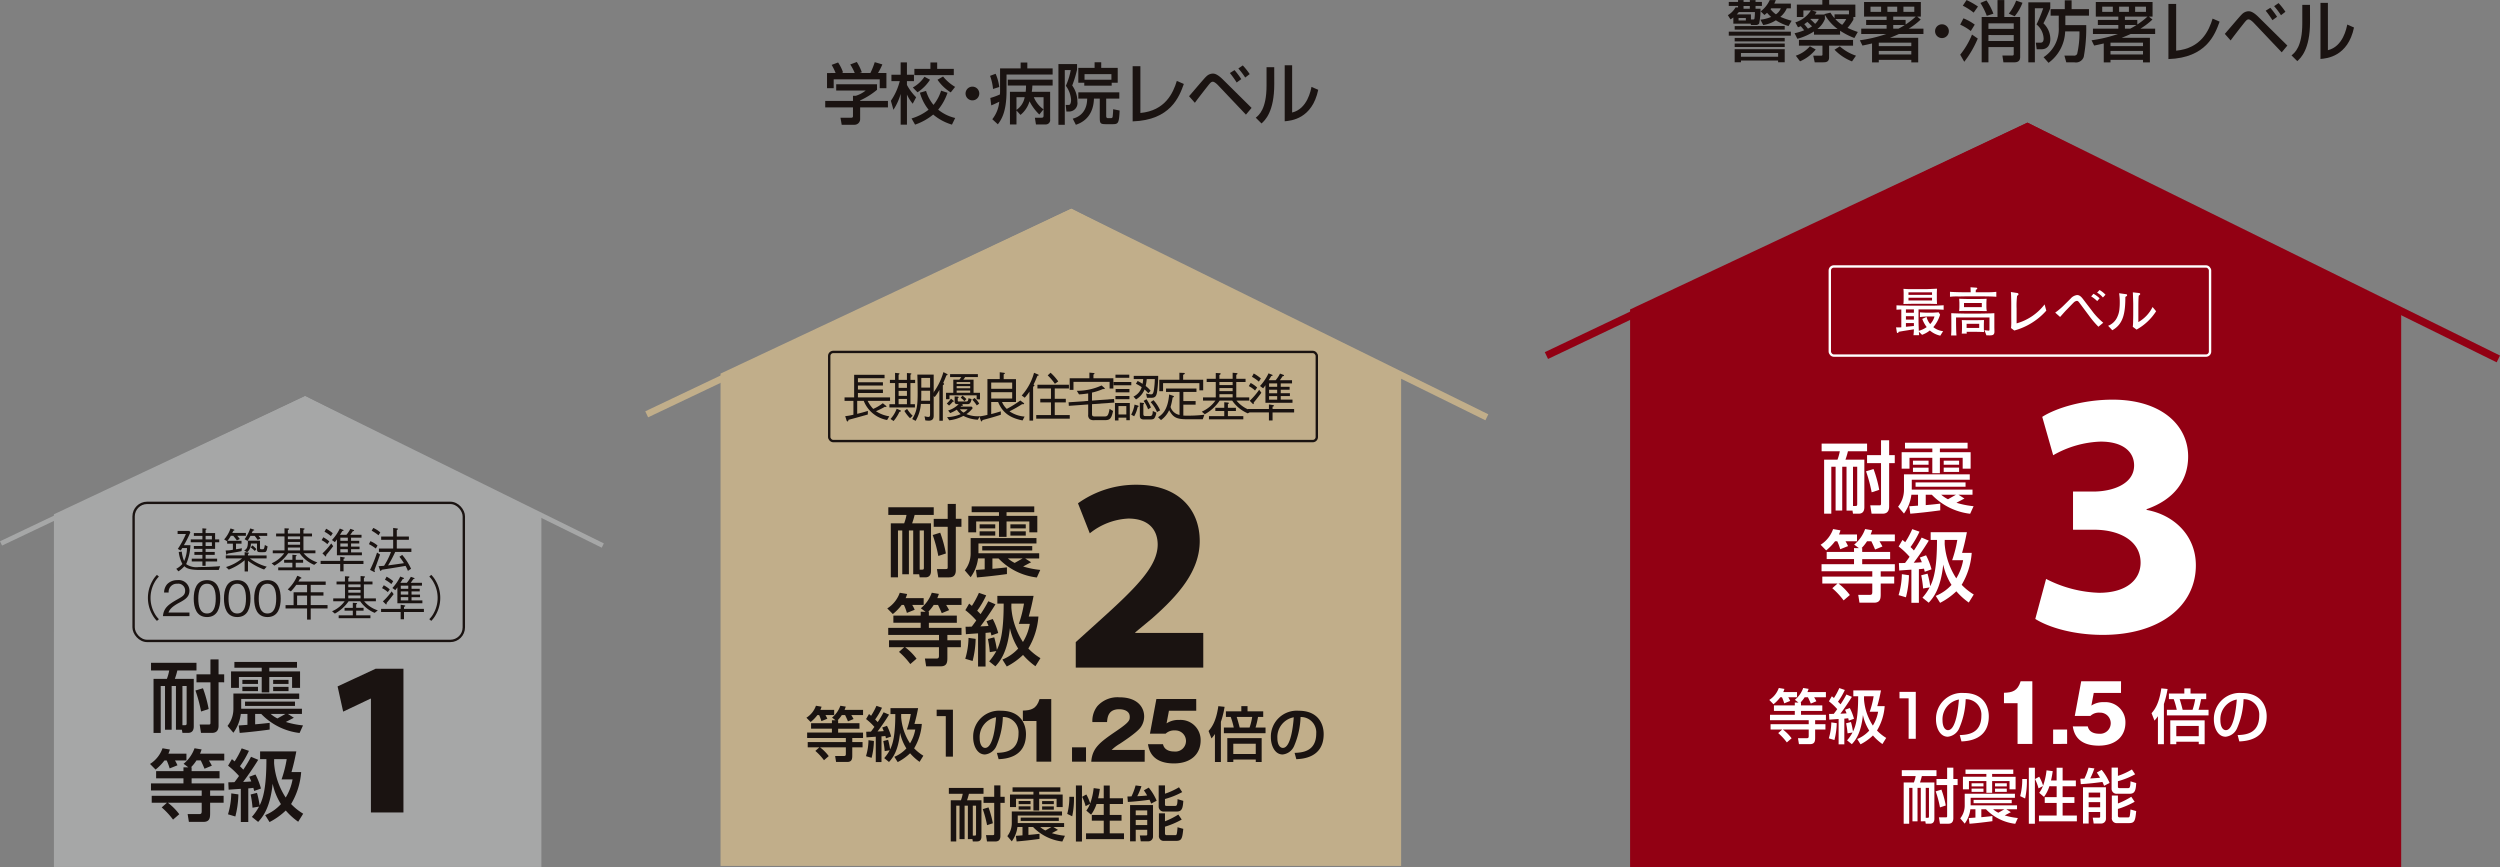 <svg xmlns="http://www.w3.org/2000/svg" width="510.122" height="176.961" viewBox="0 0 510.122 176.961">
  <rect x="0" y="0" width="510.122" height="176.961" fill="#808080" stroke="none"/>
  <g id="グループ_2988" data-name="グループ 2988" transform="translate(-205.146 -434.142)">
    <path id="パス_7449" data-name="パス 7449" d="M318.93,490.135l98.149-46.672,96.09,47.359" transform="translate(201.759 16.559)" fill="none" stroke="#920013" stroke-miterlimit="10" stroke-width="1.539"/>
    <path id="パス_7450" data-name="パス 7450" d="M325.357,481.213l80.3-37.75,75.5,38.436V593.775h-155.8Z" transform="translate(213.177 16.559)" fill="#920013" stroke="#920013" stroke-miterlimit="10" stroke-width="1.539"/>
    <path id="パス_7451" data-name="パス 7451" d="M252.807,490.948l86.627-41.193,84.81,41.8" transform="translate(84.295 27.735)" fill="none" stroke="#c1ae8a" stroke-miterlimit="10" stroke-width="1.359"/>
    <path id="パス_7452" data-name="パス 7452" d="M258.48,483.073l70.877-33.318,66.636,33.924v98.743H258.48Z" transform="translate(94.372 27.735)" fill="#c1ae8a" stroke="#c1ae8a" stroke-miterlimit="10" stroke-width="1.359"/>
    <path id="パス_7453" data-name="パス 7453" d="M205.356,492.958,267.4,463.453l60.746,29.939" transform="translate(0 52.069)" fill="none" stroke="#a6a7a7" stroke-miterlimit="10" stroke-width="0.973"/>
    <path id="パス_7454" data-name="パス 7454" d="M209.419,487.317l50.766-23.865,47.729,24.3v70.725h-98.5Z" transform="translate(7.218 52.069)" fill="#a6a7a7" stroke="#a6a7a7" stroke-miterlimit="10" stroke-width="0.973"/>
    <g id="グループ_2952" data-name="グループ 2952" transform="translate(235.326 541.866)">
      <path id="パス_7455" data-name="パス 7455" d="M226.9,481.463h-3.845c-2.279,0-2.818-.43-3.168-.763a5.545,5.545,0,0,1-1.216,1.049l-.439-.522a4.336,4.336,0,0,0,1.252-.986,6.71,6.71,0,0,1-.744-2.449l.616-.075a6.678,6.678,0,0,0,.478,1.935,6.565,6.565,0,0,0,.589-2.652h-.969c-.078.139-.106.175-.3.489l-.605-.314a18.7,18.7,0,0,0,1.652-3.051h-1.694v-.619h2.379l.233.255a20.992,20.992,0,0,1-1.33,2.651h1.33a10.385,10.385,0,0,1-.869,3.859,3.684,3.684,0,0,0,2.6.6c1.449,0,2.888-.067,4.329-.175Zm-.741-5.656v1.352h-1.938v.633h1.86v.589h-1.86v.783h2.349v.567h-2.349v.891h-.655v-.891h-2.174v-.567h2.174v-.783h-1.635v-.589h1.635v-.633h-1.744v-.589h1.744v-.763h-2.379v-.578h2.379v-.725h-1.744v-.569h1.744v-.966l.705.058c.058,0,.125.019.125.1s-.058.105-.175.167v.644h1.938v1.294H227v.578Zm-.655-1.3h-1.283v.725h1.283Zm0,1.3h-1.283v.763h1.283Z" transform="translate(-212.446 -472.889)" fill="#1a1311"/>
      <path id="パス_7456" data-name="パス 7456" d="M224.427,474.485c.361.43.419.508.539.655l-.619.283c-.194-.283-.4-.539-.733-.938h-.5a6.743,6.743,0,0,1-.677,1.016H225.3v.589h-1.125v1.135c.547-.078.628-.089,1.205-.2l-.081.586c-.6.128-1.427.264-2.132.383-.353.058-.43.069-.694.117-.128.178-.139.194-.206.194s-.1-.105-.1-.133l-.105-.7a6.364,6.364,0,0,0,1.477-.147v-1.241h-1.174V475.6l-.608-.38a6.44,6.44,0,0,0,1.294-2.241l.675.217c.058.019.128.047.128.105,0,.108-.147.139-.225.155-.089.189-.1.208-.217.442h2.779v.589Zm5.478,6.877a12.8,12.8,0,0,1-3.287-1.78v2.174h-.683v-2.282a11.545,11.545,0,0,1-3.24,1.91l-.558-.53a9.234,9.234,0,0,0,3.287-1.76h-3.335v-.608h3.845v-.664l.683.078c.128.008.186.031.186.1,0,.086-.128.167-.186.206v.283h3.8v.608H227a10.087,10.087,0,0,0,3.443,1.682Zm-.164-3.54h-.616c-.433,0-.666-.061-.666-.589v-1.174h-1.252a2.216,2.216,0,0,1-.764,1.771l-.608-.341c.43-.255.825-.539.755-2.016h2.477v1.447c0,.264.058.305.33.305h.158c.314,0,.35,0,.508-.863l.558.286C230.407,477.822,230.307,477.822,229.741,477.822Zm-.961-3.321a4.783,4.783,0,0,1,.392.541l-.586.28a6.214,6.214,0,0,0-.6-.822h-.863c-.264.48-.38.677-.605,1.027l-.586-.358a8.137,8.137,0,0,0,1.144-2.193l.705.225c.1.028.117.089.117.108,0,.067-.086.1-.283.136-.117.253-.139.294-.244.5h3.171v.555ZM228,477.566a9.246,9.246,0,0,0-.822-.716l.333-.408a4.838,4.838,0,0,1,.822.761Z" transform="translate(-206.197 -472.877)" fill="#1a1311"/>
      <path id="パス_7457" data-name="パス 7457" d="M231.777,478.1a6.114,6.114,0,0,0,2.8,1.86l-.644.505a6.713,6.713,0,0,1-2.957-2.365h-2.357a8.041,8.041,0,0,1-2.81,2.524l-.566-.48a6.222,6.222,0,0,0,2.571-2.043h-2.338v-.589h2.4v-2.849H226.16v-.586h1.713V473l.655.031c.089,0,.272.017.272.117,0,.039-.047.125-.242.228v.7h2.493v-1.127l.677.061c.105.011.244.028.244.117s-.147.167-.236.194v.755h1.752v.586h-1.752v2.849h2.446v.589Zm-1.644.361c.147.011.217.047.217.119s-.128.133-.186.153v.705h1.508v.589h-1.508v.95h2.907v.589h-6.48v-.589h2.887v-.95H227.8v-.589h1.683V478.4Zm.919-3.8h-2.493v.569h2.493Zm0,1.127h-2.493v.566h2.493Zm-2.493,1.136v.586h2.493v-.586Z" transform="translate(-200 -472.929)" fill="#1a1311"/>
      <path id="パス_7458" data-name="パス 7458" d="M233.522,479.584h4.062v.636h-4.062v1.488h-.686V480.22h-3.993v-.636h3.993v-.841l.775.119c.058.006.175.036.175.117,0,.1-.136.144-.264.194Zm-4.129-4.814a6.072,6.072,0,0,1,1.222.841l-.4.558a4.922,4.922,0,0,0-1.172-.814Zm2.016,1.81c-.314.422-.716.949-1.438,1.8.008.056.039.3-.089.3-.031,0-.05-.011-.139-.1l-.528-.53A11.99,11.99,0,0,0,231,476.022Zm-1.438-3.562a7.918,7.918,0,0,1,1.349.919l-.383.589a6.951,6.951,0,0,0-1.3-.891Zm2.2,2.163a3.8,3.8,0,0,1-.43.575l-.586-.428a9.109,9.109,0,0,0,1.6-2.341l.655.256c.039.008.117.05.117.108,0,.086-.089.106-.264.147-.186.311-.275.458-.478.761h1.319a6,6,0,0,0,.813-1.222l.647.236c.028.008.105.039.105.117,0,.1-.117.117-.264.139-.214.33-.244.369-.508.73h2.291v.589h-2.135v.636h1.674v.539h-1.674v.647h1.733v.527h-1.733v.655h2.213v.586h-5.1Zm2.224-.333h-1.527v.636h1.527Zm0,1.174h-1.527v.647h1.527Zm0,1.174h-1.527v.655h1.527Z" transform="translate(-193.6 -472.859)" fill="#1a1311"/>
      <path id="パス_7459" data-name="パス 7459" d="M233.792,477.142a8.473,8.473,0,0,0-1.4-.891l.3-.608a5.362,5.362,0,0,1,1.458.891Zm-.283,4.412a.943.943,0,0,1,.089.314c0,.069-.047.08-.058.08a.6.6,0,0,1-.2-.08l-.722-.364a25.023,25.023,0,0,0,1.427-3.54l.616.4C234.38,479.216,233.578,481.387,233.508,481.554Zm.844-7.116a10.725,10.725,0,0,0-1.4-.936l.33-.561a5.532,5.532,0,0,1,1.43.913Zm3.4,3.4a24.131,24.131,0,0,1-1.46,2.749c1.038-.136,2.713-.369,3.24-.461a11.278,11.278,0,0,0-.919-1.3l.566-.38a12.32,12.32,0,0,1,1.81,2.826l-.644.43a8.839,8.839,0,0,0-.48-1.019c-1.263.228-3.884.639-4.845.786-.058.078-.155.244-.233.244s-.139-.158-.147-.186l-.283-.794c.322,0,.8-.039,1.124-.067a14.067,14.067,0,0,0,1.41-2.829H234.43v-.694h2.907v-1.78h-2.449v-.669h2.449v-1.752l.741.1c.108.008.225.028.225.117,0,.069-.067.136-.225.216v1.319h2.468v.669h-2.468v1.78h2.976v.694Z" transform="translate(-187.292 -472.941)" fill="#1a1311"/>
      <path id="パス_7460" data-name="パス 7460" d="M218.393,476.743a4.945,4.945,0,0,0-.883,1.183,6.495,6.495,0,0,0,0,6.325,4.928,4.928,0,0,0,.883,1.18l-.4.353a5.233,5.233,0,0,1-.919-1.233,6.968,6.968,0,0,1,0-6.927,5.23,5.23,0,0,1,.919-1.233Z" transform="translate(-216.15 -466.814)" fill="#1a1311"/>
      <path id="パス_7461" data-name="パス 7461" d="M217.255,484.118c.147-1.7,1.194-2.415,2.985-3.434,1.066-.605,1.546-.872,1.546-1.771a1.4,1.4,0,0,0-1.585-1.4,1.675,1.675,0,0,0-1.782,1.8h-.93a2.624,2.624,0,0,1,.636-1.721,2.821,2.821,0,0,1,2.057-.814,2.2,2.2,0,0,1,2.485,2.085c0,1.263-.736,1.8-2.046,2.5-1.8.958-2.046,1.577-2.241,2.027h4.287v.733Z" transform="translate(-214.187 -466.127)" fill="#1a1311"/>
      <path id="パス_7462" data-name="パス 7462" d="M222.231,484.312c-2.193,0-2.713-1.966-2.713-3.765s.519-3.771,2.713-3.771,2.7,1.988,2.7,3.771S224.421,484.312,222.231,484.312Zm0-6.8c-1.4,0-1.782,1.43-1.782,3.035,0,1.671.411,3.035,1.782,3.035s1.78-1.374,1.78-3.035S223.61,477.513,222.231,477.513Z" transform="translate(-210.167 -466.127)" fill="#1a1311"/>
      <path id="パス_7463" data-name="パス 7463" d="M224.452,484.312c-2.193,0-2.713-1.966-2.713-3.765s.519-3.771,2.713-3.771,2.7,1.988,2.7,3.771S226.642,484.312,224.452,484.312Zm0-6.8c-1.4,0-1.783,1.43-1.783,3.035,0,1.671.411,3.035,1.783,3.035s1.78-1.374,1.78-3.035S225.831,477.513,224.452,477.513Z" transform="translate(-206.221 -466.127)" fill="#1a1311"/>
      <path id="パス_7464" data-name="パス 7464" d="M226.673,484.312c-2.193,0-2.713-1.966-2.713-3.765s.519-3.771,2.713-3.771,2.7,1.988,2.7,3.771S228.866,484.312,226.673,484.312Zm0-6.8c-1.4,0-1.782,1.43-1.782,3.035,0,1.671.411,3.035,1.782,3.035s1.783-1.374,1.783-3.035S228.052,477.513,226.673,477.513Z" transform="translate(-202.276 -466.127)" fill="#1a1311"/>
      <path id="パス_7465" data-name="パス 7465" d="M231.4,483.129V485.4h-.744v-2.274h-4.392v-.683h1.641v-2.624h2.751v-1.5h-2.213a11.219,11.219,0,0,1-1.094,1.327l-.636-.408a8.1,8.1,0,0,0,1.935-2.779,3,3,0,0,1,.686.3c.119.05.167.08.167.147,0,.117-.147.136-.294.158-.067.117-.147.264-.322.566h5.57v.686H231.4v1.5H234v.686H231.4v1.938h3.434v.683Zm-.744-2.621h-2.035v1.938h2.035Z" transform="translate(-198.178 -466.695)" fill="#1a1311"/>
      <path id="パス_7466" data-name="パス 7466" d="M236.222,481.62a6.063,6.063,0,0,0,2.8,1.86l-.644.511a6.684,6.684,0,0,1-2.954-2.371h-2.36a8.06,8.06,0,0,1-2.81,2.527l-.566-.48a6.214,6.214,0,0,0,2.574-2.046h-2.338v-.586h2.4v-2.849H230.6V477.6h1.713v-1.077l.655.031c.089,0,.275.019.275.117,0,.039-.05.128-.244.225v.705h2.5v-1.124l.675.055c.108.011.244.031.244.119s-.147.167-.236.194v.755h1.752v.586H236.18v2.849h2.449v.586Zm-1.646.364c.147.008.217.05.217.117,0,.089-.128.139-.186.158v.705h1.508v.583h-1.508v.95h2.907v.589h-6.48V484.5h2.887v-.95h-1.683v-.583h1.683v-1.038Zm.922-3.8H233v.569h2.5Zm0,1.127H233v.566h2.5Zm-2.5,1.133v.589h2.5v-.589Z" transform="translate(-192.109 -466.663)" fill="#1a1311"/>
      <path id="パス_7467" data-name="パス 7467" d="M237.963,483.108h4.062v.636h-4.062v1.485h-.683v-1.485h-3.993v-.636h3.993v-.841l.772.117c.058.011.175.042.175.117,0,.1-.136.15-.264.2Zm-4.129-4.817a6.145,6.145,0,0,1,1.222.844l-.4.558a5,5,0,0,0-1.174-.814Zm2.016,1.813c-.314.419-.714.947-1.438,1.8.008.061.039.3-.089.3-.031,0-.047-.006-.136-.1l-.53-.528a11.9,11.9,0,0,0,1.783-2.038Zm-1.438-3.565a7.787,7.787,0,0,1,1.349.922l-.38.586a7.036,7.036,0,0,0-1.3-.888Zm2.2,2.166a4.387,4.387,0,0,1-.43.578l-.589-.433a9.108,9.108,0,0,0,1.6-2.335l.658.25c.039.011.117.05.117.111,0,.089-.089.108-.267.144-.186.316-.272.461-.478.766h1.322a5.973,5.973,0,0,0,.811-1.224l.647.233c.031.011.108.042.108.117,0,.1-.117.119-.266.139-.214.333-.244.372-.508.736h2.291v.586H239.5v.636h1.674v.536H239.5v.65h1.732v.528H239.5v.655h2.213v.589h-5.1Zm2.221-.333h-1.527v.636h1.527Zm0,1.172h-1.527v.65h1.527Zm0,1.177h-1.527v.655h1.527Z" transform="translate(-185.707 -466.594)" fill="#1a1311"/>
      <path id="パス_7468" data-name="パス 7468" d="M236.83,485.43a4.918,4.918,0,0,0,.88-1.18,6.495,6.495,0,0,0,0-6.325,4.935,4.935,0,0,0-.88-1.183l.4-.353a5.384,5.384,0,0,1,.919,1.233,6.987,6.987,0,0,1,0,6.927,5.387,5.387,0,0,1-.919,1.233Z" transform="translate(-179.413 -466.814)" fill="#1a1311"/>
    </g>
    <g id="グループ_2953" data-name="グループ 2953" transform="translate(235.759 568.697)">
      <path id="パス_7469" data-name="パス 7469" d="M221.464,496.956v-8.935h-.877v8.935h-1.355v-8.935h-.875V497.6h-1.466V486.573h2.724a9.571,9.571,0,0,0,.478-1.721H216.38v-1.558h9.273v1.558h-3.9a16.352,16.352,0,0,1-.511,1.721H225.1v9.7c0,1.321-.908,1.321-1.244,1.321h-1.066l-.114-.639Zm1.863-.935c.158,0,.319-.017.319-.367v-7.633h-.861v8Zm3.648-7.535a25.57,25.57,0,0,1,1.163,4.237l-1.547.511a29.287,29.287,0,0,0-1.147-4.287Zm3.185-5.881v3.043h1.147v1.624H230.16v8.86c0,1.352-.861,1.463-1.385,1.463h-2.2l-.269-1.7h1.769c.286,0,.43,0,.43-.353v-8.268h-2.851v-1.624H228.5v-3.043Z" transform="translate(-216.175 -482.605)" fill="#1a1311"/>
      <path id="パス_7470" data-name="パス 7470" d="M224.281,495.755c.589-.047.7-.047,1.783-.128V493.4h-1.352a8.213,8.213,0,0,1-1.513,3.84l-1.2-1.4a5.548,5.548,0,0,0,1.2-3.49v-3.107h13.43v1.1H224.79v2h12.394V493.4h-2.868l1.227.783c-.239.111-1.369.713-1.641.858a17.757,17.757,0,0,0,3.5.7l-.7,1.547a12.932,12.932,0,0,1-7.821-3.887h-1.244v2.118c.958-.078,1.913-.175,2.965-.3v1.372c-2.31.317-4.542.555-6.119.683Zm-.877-12.966h12.774v1.18h-5.653v.747H236.8v3.36h-1.627v-2.213h-4.651V489h-1.544v-3.137h-4.653v2.213h-1.608v-3.36h6.261v-.747H223.4Zm1.627,3.662h3.185v.83h-3.185Zm0,1.419h3.185v.877h-3.185Zm10.734,3.01v.891H225.573v-.891ZM230.8,493.4a6.613,6.613,0,0,0,1.385.922c.383-.222,1.086-.6,1.627-.922Zm.511-6.947h3.137v.83h-3.137Zm0,1.419h3.137v.877h-3.137Z" transform="translate(-206.187 -482.278)" fill="#1a1311"/>
      <path id="パス_7471" data-name="パス 7471" d="M219.252,491.619a10.1,10.1,0,0,1-1.816,1.863l-1.13-1.147a6.226,6.226,0,0,0,2.549-3.2l1.5.256a5.255,5.255,0,0,1-.3.844h3.679v1.385h-2.341a7.218,7.218,0,0,1,.511.989l-1.594.636a10.92,10.92,0,0,0-.605-1.624Zm4.859,1.4-.955-.716a7.2,7.2,0,0,0,2.229-3.171l1.449.242c-.095.266-.158.461-.319.858h4.939v1.385h-3.137c.35.589.414.7.605,1.069l-1.5.622c-.289-.719-.7-1.563-.766-1.691h-.875a8.163,8.163,0,0,1-1.116,1.4h.128v.78h5.7v1.466h-5.7V496.3h6.658v1.449h-2.882v1.083h2.754v1.419h-2.754v2.055c0,.875,0,1.849-1.355,1.849h-2.979l-.255-1.594h2.391c.3,0,.478-.081.478-.558v-1.752h-6.9a11.739,11.739,0,0,1,2.327,2.341l-1.274,1.1a15.56,15.56,0,0,0-2.31-2.485l1.066-.955h-3.107v-1.419h10.2v-1.083H216.5V496.3h6.627v-1.036h-5.578V493.8h5.578v-.78Z" transform="translate(-216.306 -471.007)" fill="#1a1311"/>
      <path id="パス_7472" data-name="パス 7472" d="M224.155,498.538a19.544,19.544,0,0,1-.622,4.506l-1.5-.444a15.6,15.6,0,0,0,.669-4.27ZM222.1,496.07c.269,0,.988-.017,1.258-.033.208-.272.447-.572.925-1.258a16.023,16.023,0,0,0-2.232-2.1l.783-1.338c.333.269.414.35.555.461a17.863,17.863,0,0,0,1.435-2.66l1.48.508a18.039,18.039,0,0,1-1.83,3.14c.158.158.366.35.683.7a26.284,26.284,0,0,0,1.577-2.627l1.466.619c-1.13,1.863-2.516,3.776-3.074,4.509.383-.014,1.13-.047,1.658-.1-.161-.4-.255-.619-.414-.952l1.274-.464a14.011,14.011,0,0,1,1.113,2.868l-1.385.491c-.017-.078-.128-.525-.161-.636a10.04,10.04,0,0,1-1.036.111v6.866H224.65v-6.772c-.272.017-2.374.161-2.485.178Zm4.809,7.058a11.533,11.533,0,0,0,1.466-2.1l-1.338.222a20.418,20.418,0,0,0-.38-2.693l1.291-.333a17.878,17.878,0,0,1,.539,2.565c.719-1.419,1.385-3.679,1.385-9.446h-1.288v-1.58h7.391c-.3,1.563-.541,2.646-.988,4.223h1.977a14.81,14.81,0,0,1-2.055,6.514,11.833,11.833,0,0,0,2.468,1.977l-1.019,1.641a14.063,14.063,0,0,1-2.535-2.293,14.033,14.033,0,0,1-3.312,2.357l-.891-1.419a8.976,8.976,0,0,0,3.218-2.246,12.7,12.7,0,0,1-1.691-4.156c-.508,4.889-1.974,6.722-2.962,7.791Zm6.055-7.646a24.371,24.371,0,0,0,1.052-4.143h-2.565c0,.319-.017.827,0,.955a14.76,14.76,0,0,0,2.357,6.883,10.529,10.529,0,0,0,1.4-3.7Z" transform="translate(-206.125 -470.996)" fill="#1a1311"/>
    </g>
    <g id="グループ_2954" data-name="グループ 2954" transform="translate(369.692 578.148)">
      <path id="パス_7473" data-name="パス 7473" d="M266.794,487.905a7.686,7.686,0,0,1-1.385,1.422l-.863-.875a4.755,4.755,0,0,0,1.946-2.443l1.141.194a3.814,3.814,0,0,1-.23.647h2.81v1.055h-1.788a4.953,4.953,0,0,1,.389.755l-1.213.486a8.58,8.58,0,0,0-.464-1.241Zm3.709,1.069-.73-.547a5.481,5.481,0,0,0,1.7-2.418l1.105.18c-.072.208-.122.352-.244.661h3.77v1.055h-2.4c.267.45.317.536.464.814l-1.144.475c-.219-.547-.536-1.188-.583-1.288h-.669a6.171,6.171,0,0,1-.852,1.069h.1v.6h4.353v1.119h-4.353v.789h5.084v1.108h-2.2v.827h2.1v1.08h-2.1v1.572c0,.666,0,1.41-1.033,1.41H270.6l-.194-1.219h1.824c.231,0,.364-.058.364-.425v-1.338H267.33a8.957,8.957,0,0,1,1.774,1.788l-.972.841a11.612,11.612,0,0,0-1.763-1.9l.816-.73h-2.371v-1.08h7.78v-.827h-7.9v-1.108h5.056v-.789h-4.254v-1.119h4.254v-.6Z" transform="translate(-264.545 -486.009)" fill="#1a1311"/>
      <path id="パス_7474" data-name="パス 7474" d="M270.54,493.186a14.881,14.881,0,0,1-.472,3.44l-1.144-.339a11.84,11.84,0,0,0,.511-3.259Zm-1.569-1.885c.208,0,.755-.011.963-.025.155-.205.339-.436.705-.961a12.526,12.526,0,0,0-1.7-1.6l.6-1.022c.255.208.316.269.425.353a13.66,13.66,0,0,0,1.094-2.027l1.133.386a13.808,13.808,0,0,1-1.4,2.4c.122.122.281.267.522.536a19.975,19.975,0,0,0,1.2-2.007l1.119.475c-.863,1.422-1.921,2.882-2.349,3.44.294-.011.863-.036,1.266-.072-.122-.3-.194-.475-.317-.73l.972-.352a10.4,10.4,0,0,1,.852,2.191L273,492.65c-.011-.058-.1-.4-.122-.486a7.7,7.7,0,0,1-.791.086v5.239h-1.166v-5.167c-.205.011-1.81.122-1.9.133Zm3.673,5.386a8.646,8.646,0,0,0,1.119-1.6l-1.022.172a15.387,15.387,0,0,0-.292-2.055l.986-.255a13.857,13.857,0,0,1,.414,1.957c.547-1.083,1.058-2.81,1.058-7.213h-.986v-1.2h5.642c-.23,1.191-.414,2.018-.755,3.224h1.508a11.28,11.28,0,0,1-1.569,4.973,9.371,9.371,0,0,0,1.885,1.508l-.777,1.252a10.773,10.773,0,0,1-1.932-1.752,10.791,10.791,0,0,1-2.529,1.8l-.68-1.08a6.913,6.913,0,0,0,2.454-1.716,9.709,9.709,0,0,1-1.288-3.174c-.389,3.734-1.508,5.131-2.263,5.947Zm4.62-5.836a18.024,18.024,0,0,0,.8-3.162h-1.957c0,.244-.011.636,0,.73a11.266,11.266,0,0,0,1.8,5.253,7.969,7.969,0,0,0,1.072-2.821Z" transform="translate(-256.766 -486)" fill="#1a1311"/>
      <path id="パス_7475" data-name="パス 7475" d="M277.436,486.3v9.581h-1.458v-8.268h-1.86V486.3Z" transform="translate(-247.539 -485.496)" fill="#1a1311"/>
      <path id="パス_7476" data-name="パス 7476" d="M281.64,494.973c1.447-.061,4.415-.2,4.415-3.965a3.129,3.129,0,0,0-3.2-3.354,16.076,16.076,0,0,1-1.324,5.933A2.855,2.855,0,0,1,279.2,495.3c-1.594,0-2.4-1.821-2.4-3.526a5.293,5.293,0,0,1,5.681-5.4c4.034,0,5.095,2.771,5.095,4.767,0,4.826-4.317,5.056-5.583,5.12Zm-3.512-3.015c0,1.31.508,2,1.119,2,1.63,0,2.1-4.545,2.224-6.25A4.1,4.1,0,0,0,278.128,491.958Z" transform="translate(-242.773 -485.355)" fill="#1a1311"/>
      <path id="パス_7477" data-name="パス 7477" d="M295.4,491.72a5.983,5.983,0,0,1-.705.9l-.594-1.51c.705-.814,1.544-2,1.993-5.07l1.277.136a18.625,18.625,0,0,1-.755,3.062v8.2H295.4Zm3.843-1.316a16.3,16.3,0,0,0-.619-2.163h-.986V487.1h3.148v-1.061h1.266V487.1h3.2v1.141h-1.058a16.317,16.317,0,0,1-.511,2.163h2.043v1.155h-8.5V490.4Zm5.692,2.155v4.875h-1.2v-.5h-4.584v.5h-1.227v-4.875Zm-5.789,1.144v2.1h4.584v-2.1Zm3.321-3.3a12.6,12.6,0,0,0,.536-2.163H299.84c.169.475.522,1.8.608,2.163Z" transform="translate(-212.04 -485.956)" fill="#1a1311"/>
      <path id="パス_7478" data-name="パス 7478" d="M303.52,494.973c1.447-.061,4.415-.2,4.415-3.965a3.129,3.129,0,0,0-3.2-3.354,16.077,16.077,0,0,1-1.324,5.933,2.855,2.855,0,0,1-2.335,1.713c-1.594,0-2.4-1.821-2.4-3.526a5.293,5.293,0,0,1,5.681-5.4c4.034,0,5.095,2.771,5.095,4.767,0,4.826-4.317,5.056-5.583,5.12Zm-3.515-3.015c0,1.31.511,2,1.122,2,1.627,0,2.1-4.545,2.221-6.25A4.1,4.1,0,0,0,300.005,491.958Z" transform="translate(-203.904 -485.355)" fill="#1a1311"/>
      <path id="パス_7479" data-name="パス 7479" d="M278.894,502.821V496h-.669v6.822h-1.036V496h-.666v7.3H275.4v-8.413h2.08a7.386,7.386,0,0,0,.364-1.313h-2.832v-1.191h7.074v1.191H279.11a12.832,12.832,0,0,1-.386,1.313h2.94v7.4c0,1.008-.691,1.008-.95,1.008H279.9l-.083-.483Zm1.422-.719c.122,0,.244-.011.244-.28V496H279.9v6.1Zm2.785-5.753a19.527,19.527,0,0,1,.888,3.237l-1.18.389a22.758,22.758,0,0,0-.877-3.274Zm2.432-4.484v2.321h.875v1.238h-.875v6.763c0,1.033-.658,1.116-1.058,1.116h-1.68l-.205-1.3h1.349c.219,0,.328,0,.328-.267v-6.314h-2.177v-1.238h2.177v-2.321Z" transform="translate(-245.946 -475.606)" fill="#1a1311"/>
      <path id="パス_7480" data-name="パス 7480" d="M281.049,501.9c.45-.033.533-.033,1.36-.1v-1.7h-1.033a6.259,6.259,0,0,1-1.155,2.929l-.911-1.069a4.267,4.267,0,0,0,.911-2.663v-2.374h10.251v.841h-9.035V499.3H290.9v.8h-2.191l.938.594c-.183.086-1.047.547-1.252.658a13.4,13.4,0,0,0,2.674.533l-.533,1.18a9.9,9.9,0,0,1-5.972-2.965h-.947v1.616c.73-.061,1.458-.133,2.26-.23v1.044c-1.763.244-3.465.425-4.667.522Zm-.669-9.9h9.751v.9h-4.317v.572h4.792v2.565h-1.241v-1.688h-3.551v2.393h-1.177v-2.393h-3.551v1.688h-1.23v-2.565h4.781V492.9H280.38Zm1.241,2.8h2.429v.633h-2.429Zm0,1.083h2.429v.669h-2.429Zm8.193,2.3v.683h-7.78v-.683Zm-3.793,1.924a5.139,5.139,0,0,0,1.058.705c.291-.172.827-.464,1.238-.705Zm.389-5.3H288.8v.633H286.41Zm0,1.083H288.8v.669H286.41Z" transform="translate(-238.314 -475.357)" fill="#1a1311"/>
      <path id="パス_7481" data-name="パス 7481" d="M285.089,494.179a17.373,17.373,0,0,1-.364,3.976l-1.011-.486a13.136,13.136,0,0,0,.428-3.49Zm.392-2.31h1.238V503.3h-1.238Zm4.206,3.781a7.563,7.563,0,0,1-1.108,2.177l-.972-.827a5.828,5.828,0,0,0,.755-1.385l-.9.475a9,9,0,0,0-.716-1.91l.863-.475a9.217,9.217,0,0,1,.789,1.835,13.624,13.624,0,0,0,.708-3.135l1.263.169c-.072.486-.158,1.072-.353,1.9h1.144v-2.6h1.227v2.6h2.7v1.177h-2.7v2.224h2.407v1.18h-2.407v2.579h2.907v1.18h-7.746v-1.18h3.612v-2.579h-2.432v-1.18h2.432v-2.224Z" transform="translate(-230.49 -475.599)" fill="#1a1311"/>
      <path id="パス_7482" data-name="パス 7482" d="M292.977,495.572a6.651,6.651,0,0,0-.339-.789c-.755.122-2.907.378-4.415.45l-.086-1.105c.366-.014.414-.014.827-.025a12.212,12.212,0,0,0,.838-2.238l1.2.158a14.355,14.355,0,0,1-.852,2.041c.136,0,1.327-.058,2.007-.147-.28-.494-.475-.763-.658-1.055l.986-.55a10.875,10.875,0,0,1,1.619,2.677Zm-4.3.305h4.681v6.394a.961.961,0,0,1-.936,1h-1.569l-.183-1.194h1.252c.158,0,.255-.05.255-.217v-.938h-2.346v2.349h-1.155Zm1.155,1.08v.988h2.346v-.988Zm0,1.946v1.047h2.346V498.9Zm5.969-7.038v1.691a14.713,14.713,0,0,0,2.857-1.313l.658.983a16.06,16.06,0,0,1-3.515,1.41v1.133c0,.1,0,.278.33.278h1.677c.339,0,.533,0,.558-1.386l1.169.353c-.075,1.616-.353,2.177-1.327,2.177h-2.54a1.012,1.012,0,0,1-1.155-1.033v-4.292Zm-1.238,5.7H295.8v1.616a15.688,15.688,0,0,0,2.724-1.374l.694,1.022a17.132,17.132,0,0,1-3.418,1.458v1.363c0,.291.169.364.341.364h1.666c.4,0,.425,0,.558-1.616l1.169.331c-.2,2.016-.342,2.452-1.508,2.452h-2.407a.979.979,0,0,1-1.058-1.116Z" transform="translate(-222.633 -475.606)" fill="#1a1311"/>
    </g>
    <g id="グループ_2955" data-name="グループ 2955" transform="translate(373.529 446.789)">
      <path id="パス_7483" data-name="パス 7483" d="M276.5,443.25v1.122a14.958,14.958,0,0,1-3.446,2.166v.106h5.675v1.324h-5.675v2.418a1.148,1.148,0,0,1-1.111,1.124h-2.649l-.255-1.435h2.177c.378,0,.378-.186.378-.43v-1.677h-5.664v-1.324h5.664v-1.052h.594a6.25,6.25,0,0,0,2-1.069H268.17V443.25Zm-8.449-2.3a11.671,11.671,0,0,0-.811-1.663l1.313-.489a8.256,8.256,0,0,1,1.013,2.03l-.311.122h2.7a10.52,10.52,0,0,0-.919-1.744l1.338-.514A10.888,10.888,0,0,1,273.4,440.8l-.447.15h2.191a15.778,15.778,0,0,0,.891-2.216l1.555.458a13.4,13.4,0,0,1-.891,1.757h1.716v3.093H277.05V442.24h-9.393v1.807h-1.363v-3.093Z" transform="translate(-265.927 -438.697)" fill="#1a1311"/>
      <path id="パス_7484" data-name="パス 7484" d="M270.753,446.555a12.345,12.345,0,0,0,1.813-4.012h-1.7v-1.3h1.88v-2.516h1.285v2.516h1.433v1.3h-1.433v.783a10.792,10.792,0,0,0,1.877,2.513l-.7,1.313a8.42,8.42,0,0,1-1.174-1.866v6.136h-1.285V445.15a11.869,11.869,0,0,1-1.474,3.243Zm11.558-1.635a10.889,10.889,0,0,1-1.907,3.445,8.543,8.543,0,0,0,3.473,1.7l-.661,1.355a10.592,10.592,0,0,1-3.826-2.055,11.883,11.883,0,0,1-3.7,2.055l-.716-1.258a10.456,10.456,0,0,0,3.473-1.785,9.657,9.657,0,0,1-1.769-3.473l1.255-.364a8.214,8.214,0,0,0,1.513,2.851,8.6,8.6,0,0,0,1.555-2.9Zm-3.57-2.663a8.529,8.529,0,0,1-2.554,2.568l-.958-.985a6.747,6.747,0,0,0,2.379-2.191Zm.083-3.526H280.2v1.311h3.393v1.285h-8.043v-1.285h3.273ZM281.4,441.6a9.34,9.34,0,0,0,2.46,2.121l-.891,1.122a8.908,8.908,0,0,1-2.7-2.582Z" transform="translate(-257.354 -438.637)" fill="#1a1311"/>
      <path id="パス_7485" data-name="パス 7485" d="M279.048,441.913a1.4,1.4,0,1,1-1.4-1.4A1.4,1.4,0,0,1,279.048,441.913Z" transform="translate(-247.61 -435.48)" fill="#1a1311"/>
      <path id="パス_7486" data-name="パス 7486" d="M279.178,441.025a9.58,9.58,0,0,1,.741,2.7l-1.269.405a10.383,10.383,0,0,0-.608-2.677ZM278.5,450.3a6.7,6.7,0,0,0,1.419-3.568c-.675.325-1.038.516-1.635.744l-.189-1.513a13.894,13.894,0,0,0,1.96-.716c.014-.164.028-.419.028-.661v-4.65h4.2V438.74h1.363v1.191h5.164v1.258h-9.407v3.351c0,4.378-1.111,5.905-1.771,6.8Zm6.813-5.592a9.737,9.737,0,0,0,.067-1.286h-3.718v-1.191h9.151v1.191h-4.137a10.038,10.038,0,0,1-.122,1.286H290.3v5.619a.9.9,0,0,1-.922,1.041h-1.971L287.19,450h1.149c.5,0,.622-.028.622-.514v-3.676h-1.988a5.7,5.7,0,0,0,1.974,2.474l-.852,1.055a9.945,9.945,0,0,1-2-2.7,5.677,5.677,0,0,1-1.838,2.785l-.825-.905v2.851H282.1V444.7Zm-1.88,1.1v2.582a3.912,3.912,0,0,0,1.674-2.582Z" transform="translate(-244.405 -438.621)" fill="#1a1311"/>
      <path id="パス_7487" data-name="パス 7487" d="M283.067,439.081h3.8v1.15a22.518,22.518,0,0,1-.988,3.229,5.6,5.6,0,0,1,1.055,3.323,1.708,1.708,0,0,1-1.744,1.988h-.5l-.136-1.341h.622c.391,0,.472-.675.472-1.011a5.32,5.32,0,0,0-1.066-2.893,13.84,13.84,0,0,0,1-3.215h-1.216v11.164h-1.3Zm12.422,7.055h-2.676v3.526c0,.178.028.458.353.458h.594c.255,0,.339-.133.364-.255a13.006,13.006,0,0,0,.108-1.569l1.324.272c-.122,2.688-.3,2.785-1.513,2.785h-1.23c-1.269,0-1.31-.178-1.31-1.527v-3.69h-1.188c-.122,4.106-2.907,5.067-3.69,5.339l-.636-1.247c.58-.161,2.907-.783,2.946-4.092h-1.81V444.85h8.365Zm-7.149-3.243h-1.216v-3.029h3.323v-1.147H291.8v1.147h3.365v3.029h-1.23v.605H288.34Zm5.539-.611v-1.147h-5.486v1.147Z" transform="translate(-235.479 -438.661)" fill="#1a1311"/>
      <path id="パス_7488" data-name="パス 7488" d="M290.1,448.549c5.081-.475,6.691-4.1,7.435-6.541l1.43.622c-.944,2.635-2.729,7.38-10.445,7.635V439.009h1.58Z" transform="translate(-225.788 -438.143)" fill="#1a1311"/>
      <path id="パス_7489" data-name="パス 7489" d="M292.667,445.236c2.932-3.423,3.257-3.8,3.484-4a1.97,1.97,0,0,1,1.338-.619c.283,0,.88,0,2.121,1.241l5.814,5.758-1.149,1.377-5.608-5.917c-.122-.136-.758-.8-1.149-.8-.3,0-.486.219-.744.514-.378.461-2.243,2.838-2.918,3.784Zm9.718-2.8A20.1,20.1,0,0,0,301,440.5l.947-.594a16.629,16.629,0,0,1,1.377,1.838Zm1.741-1.013a15.547,15.547,0,0,0-1.4-1.852l.905-.622a13.333,13.333,0,0,1,1.408,1.771Z" transform="translate(-218.425 -438.247)" fill="#1a1311"/>
      <path id="パス_7490" data-name="パス 7490" d="M301.341,442.8c0,5.678-1.918,7.408-2.6,8.016l-1.174-1.177c.622-.5,2.2-1.73,2.2-6.539v-3.759h1.569Zm3.648,5.786c3.107-.741,3.809-4.542,3.945-5.231l1.38.594c-1.244,5.947-5.556,6.314-6.841,6.422V438.936h1.516Z" transform="translate(-209.713 -438.272)" fill="#1a1311"/>
    </g>
    <g id="グループ_2956" data-name="グループ 2956" transform="translate(557.714 434.142)">
      <path id="パス_7491" data-name="パス 7491" d="M336.924,438.958h-3.54V437.7a6.047,6.047,0,0,1-.58.389l-.539-.863a4.3,4.3,0,0,0,1.566-1.58h.514v-.3h-1.894v-.811h1.894v-.394h1.122v.394h1.283v-.394h1.163v.394h1.3v.811h-1.3v.566h1.013a13.451,13.451,0,0,1-.283,3.04.824.824,0,0,1-.73.283h-.933Zm8.2,1.638v.811H332.451V440.6Zm-1.258-1.149v.727H333.656v-.727Zm0,2.432v.7H333.656v-.7Zm0,1.136v.716H333.656v-.716Zm0,1.161v2.663h-1.349v-.35h-7.583v.35h-1.283v-2.663Zm-6.43-6.069c.161,0,.242-.064.269-.242a10.555,10.555,0,0,0,.081-1.272h-3.285a3.314,3.314,0,0,1-.419.475h2.893v1.038Zm-2.987-.294v.5h1.485v-.5Zm.486,7.135v.769h7.583v-.769Zm1.81-9.029v-.566h-1.283v.566Zm8.379-1.055v.975h-.836a4.638,4.638,0,0,1-1.313,1.73,15.843,15.843,0,0,0,2.3.8l-.633,1.083a10.352,10.352,0,0,1-2.582-1.177,6.466,6.466,0,0,1-2.582.972l-.566-1.094a7.815,7.815,0,0,0,2.188-.566,7.184,7.184,0,0,1-.836-.839c-.217.189-.35.3-.541.447l-.755-.744a6.029,6.029,0,0,0,1.838-2.3h1.241c-.094.244-.175.436-.308.716Zm-4.029.975a1.28,1.28,0,0,1-.122.161,4.7,4.7,0,0,0,1.1,1.055,2.642,2.642,0,0,0,1-1.216Z" transform="translate(-332.265 -434.135)" fill="#1a1311"/>
      <path id="パス_7492" data-name="パス 7492" d="M337.168,440.925a11.325,11.325,0,0,0,1.96-.608c-.217-.258-.325-.405-.7-.839a3.524,3.524,0,0,1-.566.231l-.541-1a5.824,5.824,0,0,0,3.176-2.432h-1.53v1.338h-1.335v-2.54h5.2v-.933h1.4v.933h5.339v2.54h-.405v.539a10.216,10.216,0,0,1-1.191,1.674,19.028,19.028,0,0,0,2.093.838l-.7,1.233a15.238,15.238,0,0,1-2.915-1.488v.811H341.13v-.661a12.23,12.23,0,0,1-3.393,1.5Zm4.312,3.31a8.3,8.3,0,0,1-3.2,2.421l-.863-1.149a6.588,6.588,0,0,0,2.879-1.919Zm7.624-.769h-4.895v2.4c0,.852-.553.988-1.147.988h-1.785l-.3-1.352h1.566c.111,0,.314,0,.314-.189v-1.852h-4.8v-1.174H349.1Zm-8.368-3.945c-.242-.244-.622-.608-.961-.919a5.9,5.9,0,0,1-.633.472c.325.353.622.744.755.905A5.669,5.669,0,0,0,340.736,439.52Zm-.255-1.527-.081.081c.486.447.661.622.961.933a3.23,3.23,0,0,0,.755-1.013Zm2.837-.891-.055-.094,1.219-.286a8,8,0,0,0,.839,1.124v-.786h2.946v-.783h-7.544l.947.3c-.136.2-.2.325-.35.528Zm.039.919a4.726,4.726,0,0,1-1.538,2.038h4.134a9.386,9.386,0,0,1-2.6-2.89Zm5.531,8.649a10.026,10.026,0,0,1-3.568-2.379l1.08-.688a9.461,9.461,0,0,0,3.3,1.9Zm-3.407-8.649a5.868,5.868,0,0,0,1.4,1.188,5.373,5.373,0,0,0,.825-1.188Z" transform="translate(-323.555 -434.142)" fill="#1a1311"/>
      <path id="パス_7493" data-name="パス 7493" d="M342.246,440.815v-1.083h5.178v-.744h-4.176v-1.041h4.176v-.675h-4.6v-2.985H354.41v2.985h-.741l.714.594a14.4,14.4,0,0,1-2.443,1.866h3v1.083h-4.989c-.7.325-1.133.5-1.849.783h5.77v5.014h-1.408V446.1h-6.636v.514h-1.377v-3.865c-.85.2-1.394.322-1.96.43l-.525-1.077a28.054,28.054,0,0,0,5.4-1.285Zm1.894-5.57V436.3H346.3v-1.055Zm1.688,7.338v.716h6.636v-.716Zm0,1.691V445h6.636v-.727Zm1.757-9.029V436.3h2v-1.055Zm3.718,3.634a15.43,15.43,0,0,0,2.066-1.607h-4.592v.675H351.3Zm-2.527.108v.744h1.08a13,13,0,0,0,1.272-.744Zm2.079-3.743V436.3h2.218v-1.055Z" transform="translate(-315.032 -433.883)" fill="#1a1311"/>
      <path id="パス_7494" data-name="パス 7494" d="M350.306,437.336a1.406,1.406,0,1,1-1.408-1.408A1.394,1.394,0,0,1,350.306,437.336Z" transform="translate(-305.213 -430.969)" fill="#1a1311"/>
      <path id="パス_7495" data-name="パス 7495" d="M350,437.878a10.1,10.1,0,0,1,2.31,1.283l-.811,1.3a10.887,10.887,0,0,0-2.163-1.3ZM352.923,442a21,21,0,0,1-2.757,4.742l-.825-1.447a16.234,16.234,0,0,0,2.407-4.106Zm-2.282-7.855a15.931,15.931,0,0,1,2.324,1.324l-.88,1.244a12.72,12.72,0,0,0-2.216-1.416Zm4.065.069a12.26,12.26,0,0,1,1.408,2.715l-1.352.433a13.833,13.833,0,0,0-1.3-2.624Zm2.246,3.393v-3.462h1.391v3.462h3.229v8.163c0,.769-.444,1.08-1.161,1.08h-2.257l-.205-1.377h1.96c.314,0,.353-.122.353-.339v-1.391H355.1v3.107h-1.38v-9.243Zm-1.852,1.283v1.135h5.161v-1.135Zm0,2.393V442.5h5.161v-1.213Zm6.947-6.583a9.794,9.794,0,0,1-1.594,2.757l-1.2-.539a9.618,9.618,0,0,0,1.5-2.651Z" transform="translate(-301.93 -434.135)" fill="#1a1311"/>
      <path id="パス_7496" data-name="パス 7496" d="M354.348,434.572h4.473v1.216c-.189.461-.769,1.907-1.394,3.068a4.45,4.45,0,0,1,1.408,3.176c0,1.241-.583,2.121-1.824,2.121h-.961l-.178-1.352h1c.58,0,.594-.619.594-.85a3.924,3.924,0,0,0-1.447-2.865,29.059,29.059,0,0,0,1.363-3.3h-1.7v11.028h-1.335Zm7.552,4.662h4.259a32.027,32.027,0,0,1-.5,6.447,1.669,1.669,0,0,1-1.907,1.136h-1.66l-.38-1.366h1.907a.683.683,0,0,0,.689-.35,18.978,18.978,0,0,0,.472-4.6h-2.918a8.27,8.27,0,0,1-3.393,6.419l-1.013-1.147a6.861,6.861,0,0,0,3.1-6.122V437.3h-1.663v-1.338h2.89v-1.8h1.394v1.8h3.543V437.3H361.9Z" transform="translate(-293.036 -434.099)" fill="#1a1311"/>
      <path id="パス_7497" data-name="パス 7497" d="M359.277,440.815v-1.083h5.175v-.744h-4.176v-1.041h4.176v-.675H359.86v-2.985h11.581v2.985H370.7l.716.594a14.576,14.576,0,0,1-2.446,1.866h3v1.083h-4.989c-.7.325-1.133.5-1.849.783H370.9v5.014h-1.408V446.1h-6.633v.514h-1.377v-3.865c-.852.2-1.394.322-1.96.43l-.528-1.077a28.052,28.052,0,0,0,5.4-1.285Zm1.891-5.57V436.3h2.166v-1.055Zm1.691,7.338v.716h6.633v-.716Zm0,1.691V445h6.633v-.727Zm1.758-9.029V436.3h2v-1.055Zm3.715,3.634a15.687,15.687,0,0,0,2.068-1.607h-4.6v.675h2.527Zm-2.527.108v.744h1.08a12.677,12.677,0,0,0,1.272-.744Zm2.08-3.743V436.3H370.1v-1.055Z" transform="translate(-284.782 -433.883)" fill="#1a1311"/>
      <path id="パス_7498" data-name="パス 7498" d="M366.223,443.969c5.081-.472,6.691-4.093,7.435-6.539l1.43.619c-.947,2.638-2.729,7.38-10.445,7.635V434.429h1.58Z" transform="translate(-274.747 -433.632)" fill="#1a1311"/>
      <path id="パス_7499" data-name="パス 7499" d="M368.787,440.656c2.935-3.421,3.26-3.8,3.487-4a1.954,1.954,0,0,1,1.338-.622c.283,0,.88,0,2.121,1.244l5.814,5.756-1.149,1.38-5.611-5.919c-.119-.133-.755-.8-1.147-.8-.3,0-.489.219-.741.516-.38.458-2.246,2.838-2.921,3.782Zm9.718-2.8a20.029,20.029,0,0,0-1.377-1.93l.947-.6a16.537,16.537,0,0,1,1.377,1.838Zm1.744-1.013a15.45,15.45,0,0,0-1.4-1.849l.905-.625a12.982,12.982,0,0,1,1.4,1.771Z" transform="translate(-267.385 -433.737)" fill="#1a1311"/>
      <path id="パス_7500" data-name="パス 7500" d="M377.464,438.223c0,5.675-1.921,7.4-2.6,8.016l-1.177-1.177c.625-.5,2.2-1.73,2.2-6.541v-3.757h1.569Zm3.648,5.783c3.107-.744,3.809-4.542,3.945-5.231l1.38.6c-1.244,5.947-5.556,6.311-6.841,6.419V434.355h1.516Z" transform="translate(-258.674 -433.764)" fill="#1a1311"/>
    </g>
    <g id="グループ_2957" data-name="グループ 2957" transform="translate(274.032 570.588)">
      <path id="パス_7501" data-name="パス 7501" d="M236.893,489.4H236.8l-5.575,2.649-1.136-5.145,7.777-3.615h5.661v29.328h-6.636Z" transform="translate(-230.091 -483.286)" fill="#1a1311"/>
    </g>
    <g id="グループ_2958" data-name="グループ 2958" transform="translate(386.193 536.962)">
      <path id="パス_7502" data-name="パス 7502" d="M275.647,485.529v-8.937h-.877v8.937h-1.355v-8.937h-.877v9.573h-1.463V475.143H273.8a9.571,9.571,0,0,0,.478-1.721h-3.712v-1.56h9.271v1.56h-3.9a16.378,16.378,0,0,1-.511,1.721h3.854v9.7c0,1.322-.905,1.322-1.241,1.322h-1.066l-.114-.636Zm1.86-.941c.161,0,.319-.017.319-.367v-7.63h-.858v8Zm3.648-7.535a25.11,25.11,0,0,1,1.163,4.237l-1.544.511a30.093,30.093,0,0,0-1.147-4.284Zm3.187-5.878v3.043h1.147v1.624h-1.147V484.7c0,1.355-.861,1.466-1.385,1.466h-2.2l-.269-1.7h1.766c.286,0,.43,0,.43-.35v-8.268h-2.851v-1.624h2.851v-3.043Z" transform="translate(-270.355 -471.175)" fill="#1a1311"/>
      <path id="パス_7503" data-name="パス 7503" d="M278.462,484.327c.591-.047.7-.047,1.785-.128V481.97h-1.355a8.183,8.183,0,0,1-1.513,3.84l-1.194-1.4a5.551,5.551,0,0,0,1.194-3.49v-3.1h13.43v1.1H278.973v2.007h12.394v1.052H288.5l1.227.78c-.239.111-1.372.716-1.641.861a17.73,17.73,0,0,0,3.5.7l-.7,1.546a12.947,12.947,0,0,1-7.819-3.887h-1.244v2.118c.958-.08,1.91-.175,2.962-.3v1.369c-2.31.319-4.539.558-6.117.686Zm-.875-12.969h12.774v1.18h-5.656v.75h6.278v3.362h-1.624v-2.216h-4.653v3.14h-1.544v-3.14h-4.653v2.216H276.9v-3.362h6.261v-.75h-5.575Zm1.624,3.668H282.4v.827h-3.187Zm0,1.416H282.4v.877h-3.187Zm10.737,3.01v.894h-10.2v-.894Zm-4.97,2.518a6.717,6.717,0,0,0,1.386.925c.383-.222,1.083-.605,1.627-.925Zm.511-6.944h3.137v.827h-3.137Zm0,1.416h3.137v.877h-3.137Z" transform="translate(-260.368 -470.85)" fill="#1a1311"/>
      <path id="パス_7504" data-name="パス 7504" d="M273.437,480.189a10.136,10.136,0,0,1-1.816,1.866l-1.133-1.15a6.213,6.213,0,0,0,2.549-3.2l1.5.255a5.167,5.167,0,0,1-.3.844h3.679v1.385h-2.341a7.047,7.047,0,0,1,.508.988l-1.591.639a10.846,10.846,0,0,0-.608-1.627Zm4.859,1.4-.955-.716a7.257,7.257,0,0,0,2.229-3.171l1.449.239c-.094.272-.158.461-.319.861h4.939v1.385H282.5c.35.591.416.7.605,1.066l-1.5.622c-.286-.716-.7-1.56-.764-1.688h-.877a8,8,0,0,1-1.116,1.4h.128v.78h5.706v1.466h-5.706v1.036h6.661v1.449h-2.885V487.4h2.757v1.419h-2.757v2.055c0,.877,0,1.846-1.355,1.846h-2.976l-.255-1.591h2.388c.305,0,.48-.08.48-.558v-1.752h-6.9a11.6,11.6,0,0,1,2.327,2.341l-1.274,1.1a15.189,15.189,0,0,0-2.31-2.485l1.066-.955h-3.1V487.4h10.2v-1.083H270.682v-1.449h6.625v-1.036h-5.575v-1.466h5.575v-.78Z" transform="translate(-270.488 -459.577)" fill="#1a1311"/>
      <path id="パス_7505" data-name="パス 7505" d="M278.336,487.108a19.494,19.494,0,0,1-.619,4.509l-1.5-.447a15.588,15.588,0,0,0,.666-4.268Zm-2.055-2.471c.272,0,.988-.014,1.261-.031.208-.269.444-.575.922-1.258a15.855,15.855,0,0,0-2.23-2.1l.78-1.335c.336.269.414.35.558.461a18.262,18.262,0,0,0,1.435-2.66l1.48.511a17.685,17.685,0,0,1-1.832,3.135c.161.161.367.35.686.7a26.481,26.481,0,0,0,1.577-2.629l1.466.622c-1.133,1.866-2.518,3.776-3.073,4.509.38-.017,1.13-.05,1.655-.094-.158-.4-.255-.622-.414-.958l1.274-.461a14.1,14.1,0,0,1,1.116,2.865l-1.385.5c-.017-.083-.128-.527-.161-.639-.192.031-.414.064-1.036.111v6.866h-1.53v-6.769c-.269.014-2.371.158-2.482.175Zm4.812,7.058a11.43,11.43,0,0,0,1.466-2.1l-1.338.222a20.85,20.85,0,0,0-.383-2.69l1.291-.336a17.542,17.542,0,0,1,.541,2.563c.716-1.413,1.385-3.679,1.385-9.443h-1.288v-1.577h7.391c-.3,1.56-.544,2.643-.988,4.22h1.974a14.826,14.826,0,0,1-2.055,6.516,11.991,11.991,0,0,0,2.471,1.974l-1.022,1.641a14.1,14.1,0,0,1-2.532-2.3,13.931,13.931,0,0,1-3.315,2.36l-.891-1.419a8.986,8.986,0,0,0,3.218-2.243,12.726,12.726,0,0,1-1.688-4.159c-.511,4.889-1.974,6.719-2.963,7.788Zm6.053-7.646a23.654,23.654,0,0,0,1.052-4.14h-2.565c0,.316-.017.827,0,.955a14.754,14.754,0,0,0,2.357,6.88,10.454,10.454,0,0,0,1.4-3.7Z" transform="translate(-260.305 -459.566)" fill="#1a1311"/>
    </g>
    <g id="グループ_2959" data-name="グループ 2959" transform="translate(424.652 533.061)">
      <path id="パス_7506" data-name="パス 7506" d="M284.34,507.069v-5.195l4.72-4.262c8.027-7.208,11.936-11.306,12-15.6,0-2.979-1.757-5.35-6.005-5.35a13.552,13.552,0,0,0-7.849,3.015l-2.41-6.128a20.253,20.253,0,0,1,11.986-3.784c8.329,0,12.855,4.856,12.855,11.492,0,6.156-4.406,11.1-9.754,15.809l-3.4,2.815V500h13.877v7.072Z" transform="translate(-284.34 -469.77)" fill="#1a1311"/>
    </g>
    <g id="グループ_2960" data-name="グループ 2960" transform="translate(576.638 523.971)">
      <path id="パス_7507" data-name="パス 7507" d="M344.239,480.848V471.91h-.877v8.937h-1.352V471.91h-.877v9.576h-1.466V470.464h2.724a9.636,9.636,0,0,0,.478-1.721h-3.712v-1.56h9.273v1.56h-3.9a15.876,15.876,0,0,1-.511,1.721h3.857v9.7c0,1.321-.908,1.321-1.241,1.321H345.56l-.111-.638Zm1.863-.939c.161,0,.316-.017.316-.366V471.91h-.858v8Zm3.648-7.535a25.338,25.338,0,0,1,1.163,4.24l-1.547.508a29.476,29.476,0,0,0-1.147-4.287Zm3.185-5.878v3.043h1.147v1.624h-1.147v8.857c0,1.352-.858,1.466-1.385,1.466h-2.2l-.269-1.7h1.769c.286,0,.428,0,.428-.353v-8.266h-2.849v-1.624h2.849V466.5Z" transform="translate(-338.949 -466.496)" fill="#fff"/>
      <path id="パス_7508" data-name="パス 7508" d="M347.056,479.646c.591-.047.7-.047,1.783-.128v-2.229h-1.352a8.2,8.2,0,0,1-1.513,3.84l-1.2-1.4a5.548,5.548,0,0,0,1.2-3.49V473.13H359.4v1.1H347.565v2.007h12.394v1.052h-2.865l1.224.78c-.239.111-1.369.716-1.641.861a17.734,17.734,0,0,0,3.5.7l-.7,1.544a12.928,12.928,0,0,1-7.821-3.884h-1.241v2.119c.955-.081,1.91-.178,2.962-.305v1.372c-2.31.319-4.542.558-6.117.686Zm-.877-12.966h12.777v1.177H353.3v.75h6.275v3.36h-1.624v-2.213H353.3v3.137h-1.544v-3.137H347.1v2.213H345.5v-3.36h6.261v-.75h-5.578Zm1.627,3.662h3.187v.83h-3.187Zm0,1.419h3.187v.875h-3.187Zm10.734,3.01v.891h-10.2v-.891Zm-4.97,2.518a6.809,6.809,0,0,0,1.385.922c.383-.222,1.086-.605,1.627-.922Zm.511-6.947h3.14v.83h-3.14Zm0,1.419h3.14v.875h-3.14Z" transform="translate(-328.962 -466.169)" fill="#fff"/>
      <path id="パス_7509" data-name="パス 7509" d="M342.03,475.512a10.191,10.191,0,0,1-1.819,1.863l-1.13-1.147a6.221,6.221,0,0,0,2.549-3.2l1.5.255a5.125,5.125,0,0,1-.3.847h3.679v1.386h-2.343a7.437,7.437,0,0,1,.511.986l-1.594.639a10.807,10.807,0,0,0-.605-1.624Zm4.859,1.4-.958-.716a7.2,7.2,0,0,0,2.232-3.173l1.446.242c-.094.269-.158.461-.316.861h4.936v1.386h-3.137c.35.589.416.7.605,1.069l-1.5.619c-.289-.716-.7-1.56-.763-1.688h-.877a8.386,8.386,0,0,1-1.116,1.4h.128v.78h5.7v1.463h-5.7v1.036h6.658v1.452h-2.882v1.083H354.1v1.416h-2.754V486.2c0,.875,0,1.849-1.355,1.849h-2.979l-.253-1.6h2.388c.3,0,.478-.078.478-.558v-1.752h-6.9a11.63,11.63,0,0,1,2.324,2.343l-1.274,1.1a15.051,15.051,0,0,0-2.31-2.485l1.069-.958h-3.107v-1.416h10.2v-1.083H339.273v-1.452H345.9v-1.036h-5.578v-1.463H345.9v-.78Z" transform="translate(-339.081 -454.899)" fill="#fff"/>
      <path id="パス_7510" data-name="パス 7510" d="M346.93,482.431a19.755,19.755,0,0,1-.619,4.506l-1.5-.444a15.611,15.611,0,0,0,.669-4.27Zm-2.055-2.471c.272,0,.986-.014,1.258-.03.208-.272.447-.572.925-1.258a15.849,15.849,0,0,0-2.232-2.1l.783-1.341c.336.272.414.35.558.461a17.771,17.771,0,0,0,1.433-2.66l1.483.511a17.942,17.942,0,0,1-1.835,3.14c.161.155.369.35.689.7a27.045,27.045,0,0,0,1.577-2.629l1.463.622c-1.13,1.863-2.516,3.773-3.074,4.509.38-.017,1.13-.05,1.655-.1-.155-.4-.253-.622-.411-.955l1.274-.464a14.154,14.154,0,0,1,1.113,2.868l-1.385.494c-.014-.078-.128-.525-.158-.636-.194.031-.416.064-1.036.111v6.863h-1.53V481.3c-.272.017-2.374.158-2.485.175Zm4.809,7.058a11.511,11.511,0,0,0,1.469-2.1l-1.341.222a20.871,20.871,0,0,0-.38-2.693l1.288-.333a17.36,17.36,0,0,1,.544,2.565c.716-1.419,1.386-3.682,1.386-9.448h-1.291v-1.577h7.391c-.3,1.56-.541,2.646-.986,4.22h1.971a14.741,14.741,0,0,1-2.052,6.516,12,12,0,0,0,2.468,1.977l-1.019,1.641a14.191,14.191,0,0,1-2.532-2.294,14.009,14.009,0,0,1-3.315,2.355l-.891-1.416a9.01,9.01,0,0,0,3.218-2.246,12.647,12.647,0,0,1-1.688-4.156c-.511,4.889-1.974,6.722-2.965,7.791Zm6.055-7.646a24.247,24.247,0,0,0,1.052-4.143h-2.565c0,.322-.017.83,0,.958a14.788,14.788,0,0,0,2.357,6.883,10.6,10.6,0,0,0,1.4-3.7Z" transform="translate(-328.9 -454.889)" fill="#fff"/>
    </g>
    <g id="グループ_2961" data-name="グループ 2961" transform="translate(620.445 515.692)">
      <path id="パス_7511" data-name="パス 7511" d="M357.061,500.094a25.306,25.306,0,0,0,10.8,2.829c5.628,0,8.5-2.7,8.485-6.172-.022-4.6-4.57-6.68-9.362-6.694h-4.426v-7.791h4.24c3.637-.017,8.224-1.424,8.224-5.334,0-2.774-2.249-4.859-6.827-4.859a20.81,20.81,0,0,0-9.687,2.782l-2.232-7.83c2.807-1.8,8.343-3.512,14.363-3.512,9.929,0,15.409,5.211,15.409,11.586,0,4.875-2.8,8.773-8.485,10.767v.144c5.564,1,10.059,5.2,10.059,11.308,0,8.2-7.224,14.193-18.988,14.193-6.022,0-11.086-1.549-13.777-3.254Z" transform="translate(-354.859 -463.514)" fill="#fff"/>
    </g>
    <g id="グループ_2962" data-name="グループ 2962" transform="translate(413.86 576.424)">
      <path id="パス_7512" data-name="パス 7512" d="M283.227,498.3V490h-2.774v-2.127c1.638-.047,2.807-.325,3.407-2.352h2.385V498.3Z" transform="translate(-280.453 -485.159)" fill="#1a1311"/>
      <path id="パス_7513" data-name="パス 7513" d="M286.92,489.064V492h-2.854v-2.938Z" transform="translate(-274.035 -478.858)" fill="#1a1311"/>
      <path id="パス_7514" data-name="パス 7514" d="M296.382,498.532h-10.9c.208-2.84,1.8-4.006,5.239-6.344,2.613-1.785,2.613-2.157,2.613-2.84,0-1.216-1.3-1.524-2.141-1.524-2.191,0-2.418,1.557-2.485,2.613h-3a4.9,4.9,0,0,1,1.005-3.229,5.508,5.508,0,0,1,4.5-1.819c3.712,0,5.061,2.043,5.061,3.912a3.816,3.816,0,0,1-.716,2.221c-.825,1.152-4.1,3.246-4.267,3.36a8.774,8.774,0,0,0-1.652,1.249h6.75Z" transform="translate(-271.525 -485.388)" fill="#1a1311"/>
      <path id="パス_7515" data-name="パス 7515" d="M299.5,487.9H293.93l-.486,2.579a4.4,4.4,0,0,1,2.6-.7,4.093,4.093,0,0,1,4.351,4.187c0,2.74-1.949,4.687-5.436,4.687-4.626,0-5.128-2.9-5.309-3.926h3.068c.308,1.494,1.98,1.494,2.288,1.494a2.158,2.158,0,1,0,.147-4.3,2.511,2.511,0,0,0-1.9.664h-3.2l1.313-7.072h8.13Z" transform="translate(-264.122 -485.159)" fill="#1a1311"/>
    </g>
    <g id="グループ_2963" data-name="グループ 2963" transform="translate(566.16 574.519)">
      <path id="パス_7516" data-name="パス 7516" d="M337.556,486.6a7.6,7.6,0,0,1-1.385,1.422l-.863-.875a4.765,4.765,0,0,0,1.946-2.443l1.144.192a3.936,3.936,0,0,1-.233.647h2.81V486.6h-1.788a5.144,5.144,0,0,1,.389.753l-1.216.489a8.268,8.268,0,0,0-.461-1.241Zm3.709,1.072-.73-.55a5.518,5.518,0,0,0,1.7-2.418l1.105.183c-.072.205-.122.353-.244.655h3.77V486.6h-2.4c.266.45.316.533.461.816l-1.141.472c-.219-.547-.536-1.191-.586-1.288h-.666a6.292,6.292,0,0,1-.852,1.072h.1v.594h4.351v1.119H341.79v.791h5.081v1.1h-2.2v.827h2.1v1.083h-2.1v1.566c0,.669,0,1.41-1.033,1.41h-2.274l-.194-1.213h1.824c.23,0,.364-.064.364-.428V493.19h-5.264a8.839,8.839,0,0,1,1.774,1.785l-.972.838a11.632,11.632,0,0,0-1.763-1.9l.816-.727h-2.374v-1.083h7.782v-.827h-7.9v-1.1h5.061v-.791h-4.259v-1.119h4.259v-.594Z" transform="translate(-335.307 -484.702)" fill="#fff"/>
      <path id="パス_7517" data-name="パス 7517" d="M341.3,491.88a15.023,15.023,0,0,1-.475,3.44l-1.144-.342a12.02,12.02,0,0,0,.511-3.257ZM339.733,490c.208,0,.755-.014.963-.022.155-.208.339-.441.705-.961a12.031,12.031,0,0,0-1.7-1.6l.6-1.022c.255.205.317.267.428.352a13.58,13.58,0,0,0,1.091-2.032l1.13.392a13.544,13.544,0,0,1-1.4,2.393c.119.122.28.269.522.533a19.934,19.934,0,0,0,1.2-2l1.119.475c-.863,1.421-1.924,2.882-2.349,3.44.294-.011.866-.036,1.266-.072-.122-.305-.194-.472-.316-.73l.975-.353a10.973,10.973,0,0,1,.85,2.191l-1.058.378c-.014-.064-.1-.4-.122-.489-.144.025-.317.047-.791.086v5.239H341.68v-5.167c-.206.011-1.81.119-1.9.133Zm3.673,5.386a8.725,8.725,0,0,0,1.119-1.6l-1.019.169a16.732,16.732,0,0,0-.294-2.055l.986-.256a14.027,14.027,0,0,1,.414,1.957c.544-1.08,1.058-2.807,1.058-7.208h-.986v-1.205h5.642c-.23,1.191-.414,2.018-.755,3.221h1.508a11.3,11.3,0,0,1-1.566,4.973,9.1,9.1,0,0,0,1.882,1.508l-.777,1.252a10.637,10.637,0,0,1-1.932-1.749,10.567,10.567,0,0,1-2.529,1.8l-.68-1.083a6.847,6.847,0,0,0,2.454-1.713,9.7,9.7,0,0,1-1.288-3.176c-.389,3.734-1.51,5.134-2.263,5.947Zm4.62-5.836a18.384,18.384,0,0,0,.8-3.159h-1.957c0,.242-.011.63,0,.727a11.279,11.279,0,0,0,1.8,5.253,7.97,7.97,0,0,0,1.072-2.821Z" transform="translate(-327.528 -484.695)" fill="#fff"/>
      <path id="パス_7518" data-name="パス 7518" d="M348.2,484.991v9.579H346.74V486.3h-1.86v-1.313Z" transform="translate(-318.301 -484.189)" fill="#fff"/>
      <path id="パス_7519" data-name="パス 7519" d="M352.405,493.668c1.444-.061,4.412-.194,4.412-3.965a3.135,3.135,0,0,0-3.2-3.357,16.078,16.078,0,0,1-1.324,5.936A2.854,2.854,0,0,1,349.959,494c-1.591,0-2.4-1.824-2.4-3.526a5.294,5.294,0,0,1,5.678-5.4c4.037,0,5.095,2.774,5.095,4.767,0,4.825-4.315,5.059-5.578,5.12Zm-3.515-3.015c0,1.313.511,2.007,1.116,2.007,1.63,0,2.1-4.551,2.227-6.25A4.089,4.089,0,0,0,348.89,490.653Z" transform="translate(-313.535 -484.05)" fill="#fff"/>
      <path id="パス_7520" data-name="パス 7520" d="M364.7,490.41a6.026,6.026,0,0,1-.705.9l-.594-1.508c.705-.813,1.544-2.007,1.993-5.073l1.277.133a19.164,19.164,0,0,1-.752,3.065v8.2H364.7Zm3.843-1.31a16.323,16.323,0,0,0-.619-2.166h-.983V485.79h3.146v-1.058h1.266v1.058h3.2v1.144H373.5a16.122,16.122,0,0,1-.514,2.166h2.046v1.155h-8.5V489.1Zm5.692,2.152v4.875h-1.205v-.5h-4.581v.5h-1.23v-4.875Zm-5.786,1.141v2.1h4.581v-2.1Zm3.318-3.293a12.431,12.431,0,0,0,.533-2.166h-3.16c.169.475.522,1.8.605,2.166Z" transform="translate(-285.392 -484.649)" fill="#fff"/>
      <path id="パス_7521" data-name="パス 7521" d="M372.827,493.668c1.444-.061,4.409-.194,4.409-3.965a3.133,3.133,0,0,0-3.2-3.357,16.078,16.078,0,0,1-1.327,5.936A2.849,2.849,0,0,1,370.381,494c-1.594,0-2.4-1.824-2.4-3.526a5.293,5.293,0,0,1,5.678-5.4c4.037,0,5.095,2.774,5.095,4.767,0,4.825-4.315,5.059-5.581,5.12Zm-3.515-3.015c0,1.313.508,2.007,1.116,2.007,1.63,0,2.1-4.551,2.227-6.25A4.089,4.089,0,0,0,369.312,490.653Z" transform="translate(-277.256 -484.05)" fill="#fff"/>
      <path id="パス_7522" data-name="パス 7522" d="M348.924,501.511v-6.819h-.666v6.819h-1.036v-6.819h-.666V502h-1.122v-8.415h2.082a7.469,7.469,0,0,0,.364-1.313h-2.832V491.08h7.077v1.191h-2.982a12.792,12.792,0,0,1-.386,1.313h2.94v7.4c0,1.01-.694,1.01-.947,1.01h-.816l-.086-.489Zm1.424-.716c.122,0,.244-.014.244-.278v-5.825h-.658v6.1Zm2.785-5.75a18.894,18.894,0,0,1,.886,3.234l-1.18.389a22.2,22.2,0,0,0-.875-3.271Zm2.432-4.487v2.324h.875v1.238h-.875v6.758c0,1.033-.655,1.122-1.058,1.122h-1.677l-.208-1.3h1.349c.219,0,.328,0,.328-.269V494.12h-2.174v-1.238H354.3v-2.324Z" transform="translate(-318.003 -474.299)" fill="#fff"/>
      <path id="パス_7523" data-name="パス 7523" d="M351.082,500.6c.45-.039.533-.039,1.36-.1v-1.7H351.41a6.27,6.27,0,0,1-1.155,2.932l-.911-1.072a4.227,4.227,0,0,0,.911-2.663v-2.368H360.5v.836h-9.035v1.533h9.462v.8h-2.188l.933.6c-.18.083-1.044.547-1.252.655a13.457,13.457,0,0,0,2.677.536l-.533,1.18a9.9,9.9,0,0,1-5.972-2.968h-.947v1.619c.727-.061,1.458-.136,2.26-.233v1.047c-1.763.244-3.465.428-4.67.525Zm-.669-9.9h9.751v.9h-4.315v.575h4.789v2.563H359.4v-1.688h-3.548v2.393h-1.18v-2.393h-3.554v1.688h-1.227V492.17h4.781v-.575h-4.256Zm1.241,2.8h2.429v.633h-2.429Zm0,1.083h2.429v.669h-2.429Zm8.193,2.3v.68h-7.782v-.68Zm-3.793,1.919a4.861,4.861,0,0,0,1.058.705c.292-.169.825-.461,1.238-.705Zm.386-5.3h2.4v.633h-2.4Zm0,1.083h2.4v.669h-2.4Z" transform="translate(-310.371 -474.05)" fill="#fff"/>
      <path id="パス_7524" data-name="パス 7524" d="M355.122,492.873a17.354,17.354,0,0,1-.364,3.973l-1.011-.486a13.122,13.122,0,0,0,.425-3.487Zm.391-2.31h1.238v11.428h-1.238Zm4.2,3.779a7.521,7.521,0,0,1-1.105,2.177l-.975-.827a5.606,5.606,0,0,0,.758-1.385l-.9.475a9.148,9.148,0,0,0-.719-1.908l.861-.475a8.851,8.851,0,0,1,.794,1.835,13.719,13.719,0,0,0,.7-3.137l1.266.169c-.072.486-.158,1.069-.353,1.9h1.144v-2.6h1.227v2.6h2.7v1.18h-2.7v2.227h2.407v1.177h-2.407v2.577h2.907v1.18H357.58v-1.18h3.612v-2.577H358.76v-1.177h2.432v-2.227Z" transform="translate(-302.548 -474.29)" fill="#fff"/>
      <path id="パス_7525" data-name="パス 7525" d="M363.01,494.267a6.8,6.8,0,0,0-.339-.794c-.752.122-2.907.378-4.415.453l-.086-1.108c.367-.011.414-.011.827-.025a12.1,12.1,0,0,0,.839-2.235l1.2.156a14.493,14.493,0,0,1-.852,2.046c.133,0,1.327-.064,2.007-.147-.278-.5-.475-.769-.658-1.058l.986-.547a10.707,10.707,0,0,1,1.616,2.676Zm-4.3.3h4.681v6.4a.957.957,0,0,1-.936.994h-1.571l-.181-1.191h1.252c.158,0,.255-.047.255-.219v-.936h-2.346v2.346h-1.155Zm1.155,1.083v.983h2.346v-.983Zm0,1.943v1.047h2.346V497.6Zm5.969-7.038v1.688a14.421,14.421,0,0,0,2.857-1.313l.655.986a15.7,15.7,0,0,1-3.512,1.41v1.133c0,.094,0,.278.33.278h1.674c.341,0,.539,0,.561-1.388l1.166.353c-.072,1.619-.353,2.18-1.324,2.18H365.7a1.012,1.012,0,0,1-1.155-1.033v-4.292Zm-1.241,5.7h1.241v1.619a15.789,15.789,0,0,0,2.724-1.374l.694,1.022a17.411,17.411,0,0,1-3.418,1.461v1.361c0,.291.169.364.342.364h1.663c.4,0,.428,0,.561-1.616l1.166.328c-.194,2.021-.339,2.457-1.508,2.457h-2.407a.983.983,0,0,1-1.058-1.122Z" transform="translate(-294.69 -474.299)" fill="#fff"/>
    </g>
    <g id="グループ_2964" data-name="グループ 2964" transform="translate(614.053 573.151)">
      <path id="パス_7526" data-name="パス 7526" d="M355.331,496.992v-8.307h-2.774v-2.124c1.635-.05,2.8-.325,3.4-2.352h2.388v12.783Z" transform="translate(-352.557 -484.209)" fill="#fff"/>
      <path id="パス_7527" data-name="パス 7527" d="M359.024,487.756v2.935H356.17v-2.935Z" transform="translate(-346.139 -477.908)" fill="#fff"/>
      <path id="パス_7528" data-name="パス 7528" d="M367.459,486.591H361.9l-.486,2.582a4.372,4.372,0,0,1,2.6-.7,4.091,4.091,0,0,1,4.348,4.187c0,2.743-1.949,4.689-5.436,4.689-4.626,0-5.125-2.9-5.306-3.926h3.068c.308,1.491,1.98,1.491,2.288,1.491a2.157,2.157,0,1,0,.147-4.3,2.5,2.5,0,0,0-1.9.666h-3.193l1.311-7.074h8.129Z" transform="translate(-343.579 -484.209)" fill="#fff"/>
    </g>
    <rect id="長方形_4810" data-name="長方形 4810" width="67.38" height="28.172" rx="2.758" transform="translate(232.408 536.751)" fill="none" stroke="#1a1311" stroke-miterlimit="10" stroke-width="0.487"/>
    <g id="グループ_2965" data-name="グループ 2965" transform="translate(377.474 510.078)">
      <path id="パス_7529" data-name="パス 7529" d="M272.06,467.009a6.372,6.372,0,0,0,1.144,1.641,8.866,8.866,0,0,0,1.949-1.158l.636.511c.083.061.117.105.117.15a.125.125,0,0,1-.139.108.792.792,0,0,1-.189-.044,16.212,16.212,0,0,1-1.813.908,6.733,6.733,0,0,0,2.713,1.036l-.444.758a6.3,6.3,0,0,1-4.767-3.909H269.93v2.646c.741-.175,1.324-.333,2.182-.594l-.019.733c-1.877.53-2.968.833-3.94,1.08-.033.164-.064.336-.2.336-.117,0-.169-.15-.192-.206l-.275-.874a12.167,12.167,0,0,0,1.674-.292v-2.829h-1.81v-.7h1.957v-4.623h6.208v.7H270.08v.827h5.1v.675h-5.1v.816h5.1v.7h-5.1v.9h6.555v.7Z" transform="translate(-267.348 -461.151)" fill="#1a1311"/>
      <path id="パス_7530" data-name="パス 7530" d="M274.859,461.629c.106.011.275.033.275.119s-.128.131-.192.153v1.08h.955v.647h-.955v4.312h.914v.669h-5.211v-.669H271.8v-4.312H270.75v-.647H271.8v-1.438l.669.075c.053,0,.242.022.242.119,0,.044-.031.089-.189.186v1.058h1.7v-1.4Zm-3.992,9.326a6.089,6.089,0,0,0,1.26-2.085l.677.278c.125.056.189.1.189.175,0,.1-.083.13-.3.183a8.023,8.023,0,0,1-1.194,1.869Zm3.357-7.327h-1.7v.983h1.7Zm0,1.6h-1.7v1.013h1.7Zm0,1.644h-1.7v1.069h1.7Zm.03,2.03a7.412,7.412,0,0,0,1.136,1.4l-.53.508a7.937,7.937,0,0,1-1.155-1.491Zm2.818-1.016A8.063,8.063,0,0,1,276,471.341l-.7-.366c.933-1.533,1.113-2.668,1.113-5.37,0-1.23-.022-2.474-.064-3.7h3.334v8.274c0,.422,0,1.125-1.027,1.125-.075,0-.308-.011-.677-.056l-.169-.844a4.9,4.9,0,0,0,.772.142c.319,0,.361-.225.361-.475v-2.182Zm1.874-.647v-2.043h-1.791c0,1.233,0,1.374-.031,2.043Zm0-2.69v-1.966h-1.791v1.966Z" transform="translate(-261.493 -461.401)" fill="#1a1311"/>
      <path id="パス_7531" data-name="パス 7531" d="M276.772,462.144c-.1.267-.214.583-.636,1.541.094.086.169.164.169.228,0,.089-.1.141-.255.25V471.4h-.711v-6.278a8.311,8.311,0,0,1-.941,1.435l-.658-.4a13.068,13.068,0,0,0,2.427-4.67l.666.336c.086.044.181.089.181.175C277.014,462.111,276.855,462.133,276.772,462.144Zm6.175,4.9v-.819h-5.539v.786H276.7V465.7h1.483v-2.679h1.238c.139-.172.316-.408.391-.527h-2.285v-.594H283.2v.594h-2.6a3.1,3.1,0,0,1-.38.527h2.1V465.7h1.311v1.349Zm-4.853.467a5.6,5.6,0,0,1-.772.8l-.466-.422a5.837,5.837,0,0,0,.858-.983l.5.4c.053.044.086.064.086.131C278.3,467.556,278.146,467.522,278.094,467.511ZM283.2,471.2a7.1,7.1,0,0,1-2.954-.786,7.964,7.964,0,0,1-2.89.905l-.447-.647a7.58,7.58,0,0,0,2.785-.616,5.019,5.019,0,0,1-.794-.908,7.834,7.834,0,0,1-1.355.7l-.414-.53a5.175,5.175,0,0,0,2.149-1.294h-.222c-.6,0-.6-.327-.6-.519v-1.061l.636.044c.169.011.189.1.189.119,0,.053-.019.075-.189.217v.441c0,.216.072.216.275.216h1.43c.255,0,.433-.042.477-.669l.636.175c-.158.916-.489,1.036-.858,1.036h-1.083c.15.108.18.194.18.228,0,.086-.064.1-.308.131l-.178.147h2.266l.225.283a5.014,5.014,0,0,1-1.294,1.241,6.035,6.035,0,0,0,2.754.419Zm-1.566-7.677h-2.765v.375h2.765Zm0,.819h-2.765v.444h2.765Zm0,.9h-2.765v.453h2.765Zm-2.1,3.826a2.593,2.593,0,0,0,.741.68,2.952,2.952,0,0,0,.827-.68Zm.911-1.655a4.362,4.362,0,0,0-.752-.7l.361-.419a4.462,4.462,0,0,1,.805.7Zm2.532.866a6.516,6.516,0,0,0-.911-1.15l.444-.364a3.865,3.865,0,0,1,.963,1.155Z" transform="translate(-255.993 -461.492)" fill="#1a1311"/>
      <path id="パス_7532" data-name="パス 7532" d="M281.882,467.571a4.1,4.1,0,0,0,.975,1.413,20.94,20.94,0,0,0,2.754-1.719l.636.464c.125.1.147.142.147.186,0,.064-.053.119-.2.119-.075,0-.161-.011-.214-.011a26.981,26.981,0,0,1-2.574,1.458,6.268,6.268,0,0,0,3.082,1.069l-.411.789c-2.354-.464-4.067-1.447-4.989-3.768h-1.41v2.471c.869-.228,1.347-.367,1.96-.561v.7c-.805.261-1.98.627-3.74,1.08-.031.086-.072.28-.2.28-.075,0-.128-.119-.139-.161l-.305-.866a13.089,13.089,0,0,0,1.652-.311v-7.3h2.51v-1.4l.836.108c.128.022.214.033.214.119s-.075.119-.244.206v.972h2.51v4.67Zm2.074-3.968h-4.279v1.277h4.279Zm0,1.98h-4.279v1.286h4.279Z" transform="translate(-249.75 -461.485)" fill="#1a1311"/>
      <path id="パス_7533" data-name="パス 7533" d="M280.37,466.183a11.363,11.363,0,0,0,2.51-4.637l.827.347c.053.022.125.075.125.142s-.094.105-.264.128c-.414,1.005-.478,1.158-.794,1.794.105.044.192.078.192.153s-.1.169-.275.289v6.9h-.744v-5.908a10.072,10.072,0,0,1-.963,1.241ZM290,464.745h-2.89v2.107h2.254v.736h-2.254v2.59h3.06v.725h-6.841v-.725h3.01v-2.59h-2.182v-.736h2.182v-2.107h-2.765v-.755H290Zm-3.748-3.21a10.246,10.246,0,0,1,1.569,1.774l-.689.486a10.3,10.3,0,0,0-1.463-1.719Z" transform="translate(-244.215 -461.416)" fill="#1a1311"/>
      <path id="パス_7534" data-name="パス 7534" d="M288.592,467.968v1.944c0,.467.105.561.6.561h1.993c.583,0,.761-.28.994-1.544l.711.422c-.372,1.76-.741,1.877-1.844,1.877h-1.938a1.465,1.465,0,0,1-.955-.2,1.034,1.034,0,0,1-.339-.93v-2.074l-3.951.283-.053-.725,4-.283v-1.522c-.783.108-1.216.161-1.871.194l-.447-.736a12.045,12.045,0,0,0,5.053-1.089l.561.486a.19.19,0,0,1,.094.15c0,.105-.178.105-.411.105a11.566,11.566,0,0,1-2.2.714v1.633l4.49-.333.064.736Zm3.59-3.2v-1.349h-7.372v1.63h-.772v-2.366h4.023v-1.158l.847.078c.064.011.2.022.2.119,0,.053-.022.064-.222.205v.755h4.065v2.085Z" transform="translate(-238.097 -461.43)" fill="#1a1311"/>
      <path id="パス_7535" data-name="パス 7535" d="M287.11,463.847v-.669h3.646v.669Zm2.629,7.127v-.516h-1.6v.572h-.719v-3.576h3.029v3.52Zm-2.216-8.651v-.647h2.818v.647Zm0,4.362v-.647h2.851v.647Zm.033-1.4v-.675h2.818v.675Zm2.182,2.8h-1.6v1.719h1.6Zm2.3.239a6.171,6.171,0,0,1-.7,1.846l-.605-.333a6.932,6.932,0,0,0,.689-2.052l.655.194c.044.011.18.056.18.128C292.258,468.167,292.238,468.187,292.035,468.328ZM296,465.3c-.181,1.03-.614,1.1-1.28,1.1h-.764l-.192-.877a4.414,4.414,0,0,0,1.027.175c.286,0,.478-.131.605-1.083a17.653,17.653,0,0,0,.158-2.041H293.9a8.506,8.506,0,0,1-.214,1.416,5.663,5.663,0,0,1,1.008.972l-.466.508a10.54,10.54,0,0,0-.764-.777,4.222,4.222,0,0,1-1.746,2.041l-.519-.583a3.182,3.182,0,0,0,1.682-1.921,7.075,7.075,0,0,0-1.186-.691l.35-.572a8.455,8.455,0,0,1,1.005.583,6.45,6.45,0,0,0,.128-.975h-1.927v-.647h4.989A22.953,22.953,0,0,1,296,465.3Zm-.55,5.286c-.169.194-.444.239-.891.239h-1.186c-.88,0-.88-.455-.88-.941V467.37l.689.072c.106.011.169.022.169.1,0,.056-.042.119-.136.239v1.891c0,.455.189.455.486.455h.805c.508,0,.594-.272.636-1.038l.719.336A2.638,2.638,0,0,1,295.448,470.588Zm-1.272-1.846a6.8,6.8,0,0,0-.911-1.71l.583-.347a9.313,9.313,0,0,1,.911,1.7ZM296,469.3a7.058,7.058,0,0,0-1.3-2.021l.583-.4a7.458,7.458,0,0,1,1.355,2.085Z" transform="translate(-232.242 -461.165)" fill="#1a1311"/>
      <path id="パス_7536" data-name="パス 7536" d="M299.516,471.033h-3.093c-2.3,0-2.954-.38-3.77-1.86a4.991,4.991,0,0,1-1.663,2.021l-.6-.583c.963-.605,2.013-1.6,2.266-4.645l.783.272c.106.028.192.083.192.158,0,.108-.139.153-.264.194a16.42,16.42,0,0,1-.425,1.935,2.367,2.367,0,0,0,1.832,1.621v-4.689h-2.754v-.7h6.208v.7h-2.679v1.857h2.507v.736h-2.507v2.227c.158.011.369.019.858.019a27.668,27.668,0,0,0,3.44-.194Zm-.689-5.911v-1.458h-7.413V465.3h-.772v-2.335h4.106v-1.427l.88.033c.105,0,.222.022.222.108,0,.142-.222.228-.339.272v1.014h4.09v2.16Z" transform="translate(-226.42 -461.416)" fill="#1a1311"/>
      <path id="パス_7537" data-name="パス 7537" d="M300.677,467.218a6.532,6.532,0,0,0,3.029,2.052l-.7.561a7.268,7.268,0,0,1-3.2-2.613h-2.552a8.75,8.75,0,0,1-3.04,2.788l-.614-.528a6.773,6.773,0,0,0,2.785-2.26h-2.532v-.647h2.6v-3.143H294.6v-.65h1.855V461.59l.708.031c.1,0,.3.022.3.13,0,.044-.053.142-.264.25v.778h2.7v-1.244l.73.067c.117.011.264.031.264.128s-.158.186-.253.219v.83h1.894v.65h-1.894v3.143h2.646v.647Zm-1.78.4c.158.006.233.05.233.125,0,.1-.139.153-.2.175v.777h1.633v.65h-1.633v1.047h3.146v.65h-7.011v-.65h3.124v-1.047h-1.821v-.65h1.821v-1.144Zm1-4.192h-2.7v.625h2.7Zm0,1.241h-2.7v.627h2.7Zm-2.7,1.252v.65h2.7v-.65Z" transform="translate(-220.707 -461.416)" fill="#1a1311"/>
      <path id="パス_7538" data-name="パス 7538" d="M302.043,468.861h4.4v.7h-4.4V471.2H301.3v-1.641h-4.323v-.7H301.3v-.93l.836.131c.064.011.189.044.189.13,0,.105-.147.161-.286.214Zm-4.467-5.317a6.683,6.683,0,0,1,1.322.93l-.433.616a5.308,5.308,0,0,0-1.272-.9Zm2.179,2c-.339.466-.772,1.049-1.555,1.991.008.061.042.333-.1.333-.03,0-.053-.011-.147-.108l-.572-.583a13.251,13.251,0,0,0,1.927-2.249Zm-1.555-3.932a8.42,8.42,0,0,1,1.46,1.016l-.414.647a7.478,7.478,0,0,0-1.408-.983ZM300.583,464a4.7,4.7,0,0,1-.466.639l-.636-.478a10.029,10.029,0,0,0,1.738-2.582l.711.283c.042.011.125.053.125.119,0,.094-.094.117-.286.158-.2.347-.294.511-.516.844h1.427a6.62,6.62,0,0,0,.88-1.35l.7.258c.031.011.117.044.117.128,0,.108-.128.13-.289.153-.233.369-.264.411-.55.811h2.477v.647h-2.307v.7h1.813v.594h-1.813v.714h1.874v.583h-1.874v.725h2.4v.647h-5.52Zm2.4-.369h-1.652v.7h1.652Zm0,1.3h-1.652v.714h1.652Zm0,1.3h-1.652v.725h1.652Z" transform="translate(-214.705 -461.339)" fill="#1a1311"/>
    </g>
    <rect id="長方形_4811" data-name="長方形 4811" width="99.493" height="18.191" rx="0.827" transform="translate(374.346 505.954)" fill="none" stroke="#1a1311" stroke-miterlimit="10" stroke-width="0.487"/>
    <g id="グループ_2966" data-name="グループ 2966" transform="translate(592.036 492.756)">
      <path id="パス_7539" data-name="パス 7539" d="M351.7,459.583h-2.488V461.8c0,.714.033,1.435.056,2.149a4.9,4.9,0,0,0,1.61-.755,6.242,6.242,0,0,1-.908-1.666l.886-.408a3.37,3.37,0,0,0,.736,1.458,3.59,3.59,0,0,0,.875-1.546h-1.2a14.677,14.677,0,0,0-1.771.119v-.972c.616.064,1.285.075,1.435.075h1.155c.011,0,.65-.033,1.233-.075l.292.478a7.052,7.052,0,0,1-1.383,2.549,3.857,3.857,0,0,0,2,.822l-.572.919a4.845,4.845,0,0,1-2.141-1.061,5.35,5.35,0,0,1-1.588.886l-.647-.636c.011.236.022.344.053.711h-1.155a10.1,10.1,0,0,0,.086-1.2c-.711.119-1.771.28-2.421.389-.255.044-.43.078-.68.119-.053.15-.1.247-.225.247s-.15-.139-.161-.2l-.153-.952c.216.011.747.011,1.072,0v-3.651c-.13.011-.6.022-.986.053v-.9c.355.022.561.033,1.46.044.217,0,1.186.031,1.394.031H351.7c.7,0,1.394-.008,2.635-.086v.919C353.409,459.6,352.751,459.583,351.7,459.583Zm-.833-1.144h-2.538c-.228,0-1.849.042-2.2.042a10.391,10.391,0,0,0,.044-1.038v-.936a9.379,9.379,0,0,0-.044-1.116,19.941,19.941,0,0,0,2.216.056h2.385c.217,0,.414,0,.627-.011l1.622-.078c-.022.489-.033.769-.033,1.019v1.013c0,.336.011.5.033,1.091C352.34,458.472,351.507,458.439,350.871,458.439Zm-2.6,1.144h-1.63v.68h1.63Zm0,1.394h-1.63v.691h1.63Zm0,1.4h-1.63v.755c.464-.042,1.174-.119,1.63-.161Zm3.7-6.267h-4.809v.508h4.809Zm0,1.1h-4.809v.552h4.809Z" transform="translate(-344.627 -455.068)" fill="#fff"/>
      <path id="パス_7540" data-name="パス 7540" d="M355.361,457.111h-3.637c-.216,0-1.169.022-1.36.022a11.315,11.315,0,0,0-1.774.064V456.18c.561.064,2.613.1,3.243.1h.98c0-.161-.03-.872-.03-1.025l1.208.086s.164.022.164.161-.164.216-.3.28c0,.186-.011.4-.02.5h1.51c.117,0,.628-.011.733-.011a15.58,15.58,0,0,0,1.968-.086V457.2C357.5,457.133,355.969,457.111,355.361,457.111Zm1.333,7.963c-.108,0-.575-.011-.669-.011l-.414-1.072a7.415,7.415,0,0,0,.833.108c.206,0,.206-.031.206-.314v-2.363H349.83c0,.98,0,2.765.086,3.662h-1.1a14.743,14.743,0,0,0,.053-1.558v-1.3c0-.272-.019-1.449-.019-1.688.483.044,2.538.089,3.087.089h2.574c.367,0,2.018-.033,2.352-.044.294-.011.466-.022.78-.044v2.854c0,.139.019.789.019.919C357.662,465,357.265,465.073,356.694,465.073Zm-2.715-4.992h-2.71c-.194,0-.627.022-.808.033.022-.3.05-.658.05-.811v-.877c0-.117-.039-.733-.05-.83.614.031,1.477.053,2.1.053h1.6c.358,0,1.588-.011,1.91-.053-.022.139-.05.733-.05.863v.777a4.7,4.7,0,0,0,.083.877C355.774,460.126,354.284,460.081,353.978,460.081Zm-.028,4.267h-1.96l.022.356h-1.024c.033-.267.055-.8.055-1.077v-.736c0-.25-.033-.8-.044-.952a3.782,3.782,0,0,0,.475.022c.153.011.919.011,1.1.011h1.391c.328,0,1.322-.022,1.569-.033-.011.186-.033.8-.033.952v.561c0,.378.022.691.033.941C354.631,464.36,354.422,464.349,353.95,464.349Zm1.133-5.889h-3.632v.844h3.632Zm-.53,4.256h-2.571v.844h2.571Z" transform="translate(-337.589 -455.253)" fill="#fff"/>
      <path id="パス_7541" data-name="パス 7541" d="M353.766,463.458l-.669-.5c.022-.25.044-.433.056-1.072,0-.192-.011-1.013-.011-1.188v-2.635c0-.516-.022-2-.078-2.463l1.247.194c.147.022.3.053.3.272,0,.117-.033.139-.278.322a16.7,16.7,0,0,0-.1,2.593v3.023a10.933,10.933,0,0,0,5.714-3.876l.347,1.274A13.462,13.462,0,0,1,353.766,463.458Z" transform="translate(-329.639 -454.631)" fill="#fff"/>
      <path id="パス_7542" data-name="パス 7542" d="M365.14,462.952a19.352,19.352,0,0,1-1.943-2.3c-.466-.616-1.36-1.824-1.8-2.407-.322-.441-.43-.572-.669-.572a1.121,1.121,0,0,0-.605.311c-.336.325-1.077,1.105-1.5,1.535-.375.38-.939,1.038-1.3,1.438l-1-.889a13.7,13.7,0,0,0,1.546-1.274c.433-.419,1.263-1.241,1.644-1.63a2.047,2.047,0,0,1,1.274-.68c.6,0,.983.508,1.4,1.069.464.605,1.413,1.846,1.974,2.582a14.61,14.61,0,0,0,1.966,2Zm-.25-5.236a6.3,6.3,0,0,0-1.23-.952l.475-.541a6.312,6.312,0,0,1,1.252.93Zm1.166-.736a4.092,4.092,0,0,0-1.188-.986l.508-.539a5.41,5.41,0,0,1,1.213.963Z" transform="translate(-323.851 -454.894)" fill="#fff"/>
      <path id="パス_7543" data-name="パス 7543" d="M364.023,456.373c-.042.031-.258.161-.292.195-.008,3.337-.43,5.542-2.665,6.794l-.855-.908a3.417,3.417,0,0,0,1.921-1.913,4.691,4.691,0,0,0,.391-1.555,10.631,10.631,0,0,0,.064-1.263,11.559,11.559,0,0,0-.128-1.913l1.272.175c.272.033.355.053.355.225A.205.205,0,0,1,364.023,456.373Zm1.991,6.858-.769-.572a10.28,10.28,0,0,0,.067-1.2c.011-.358.022-.941.022-1.285v-2.2c0-.175-.055-2.01-.078-2.346l1.21.13c.142.011.292.064.292.217a.223.223,0,0,1-.119.194c-.1.075-.108.086-.183.15-.064.478-.075,1.86-.075,2.377v3a7.131,7.131,0,0,0,2.9-3.079l.725.866A11.11,11.11,0,0,1,366.014,463.231Z" transform="translate(-316.943 -454.59)" fill="#fff"/>
    </g>
    <rect id="長方形_4812" data-name="長方形 4812" width="77.589" height="18.191" rx="0.827" transform="translate(578.515 488.512)" fill="none" stroke="#fff" stroke-miterlimit="10" stroke-width="0.487"/>
  </g>
</svg>
